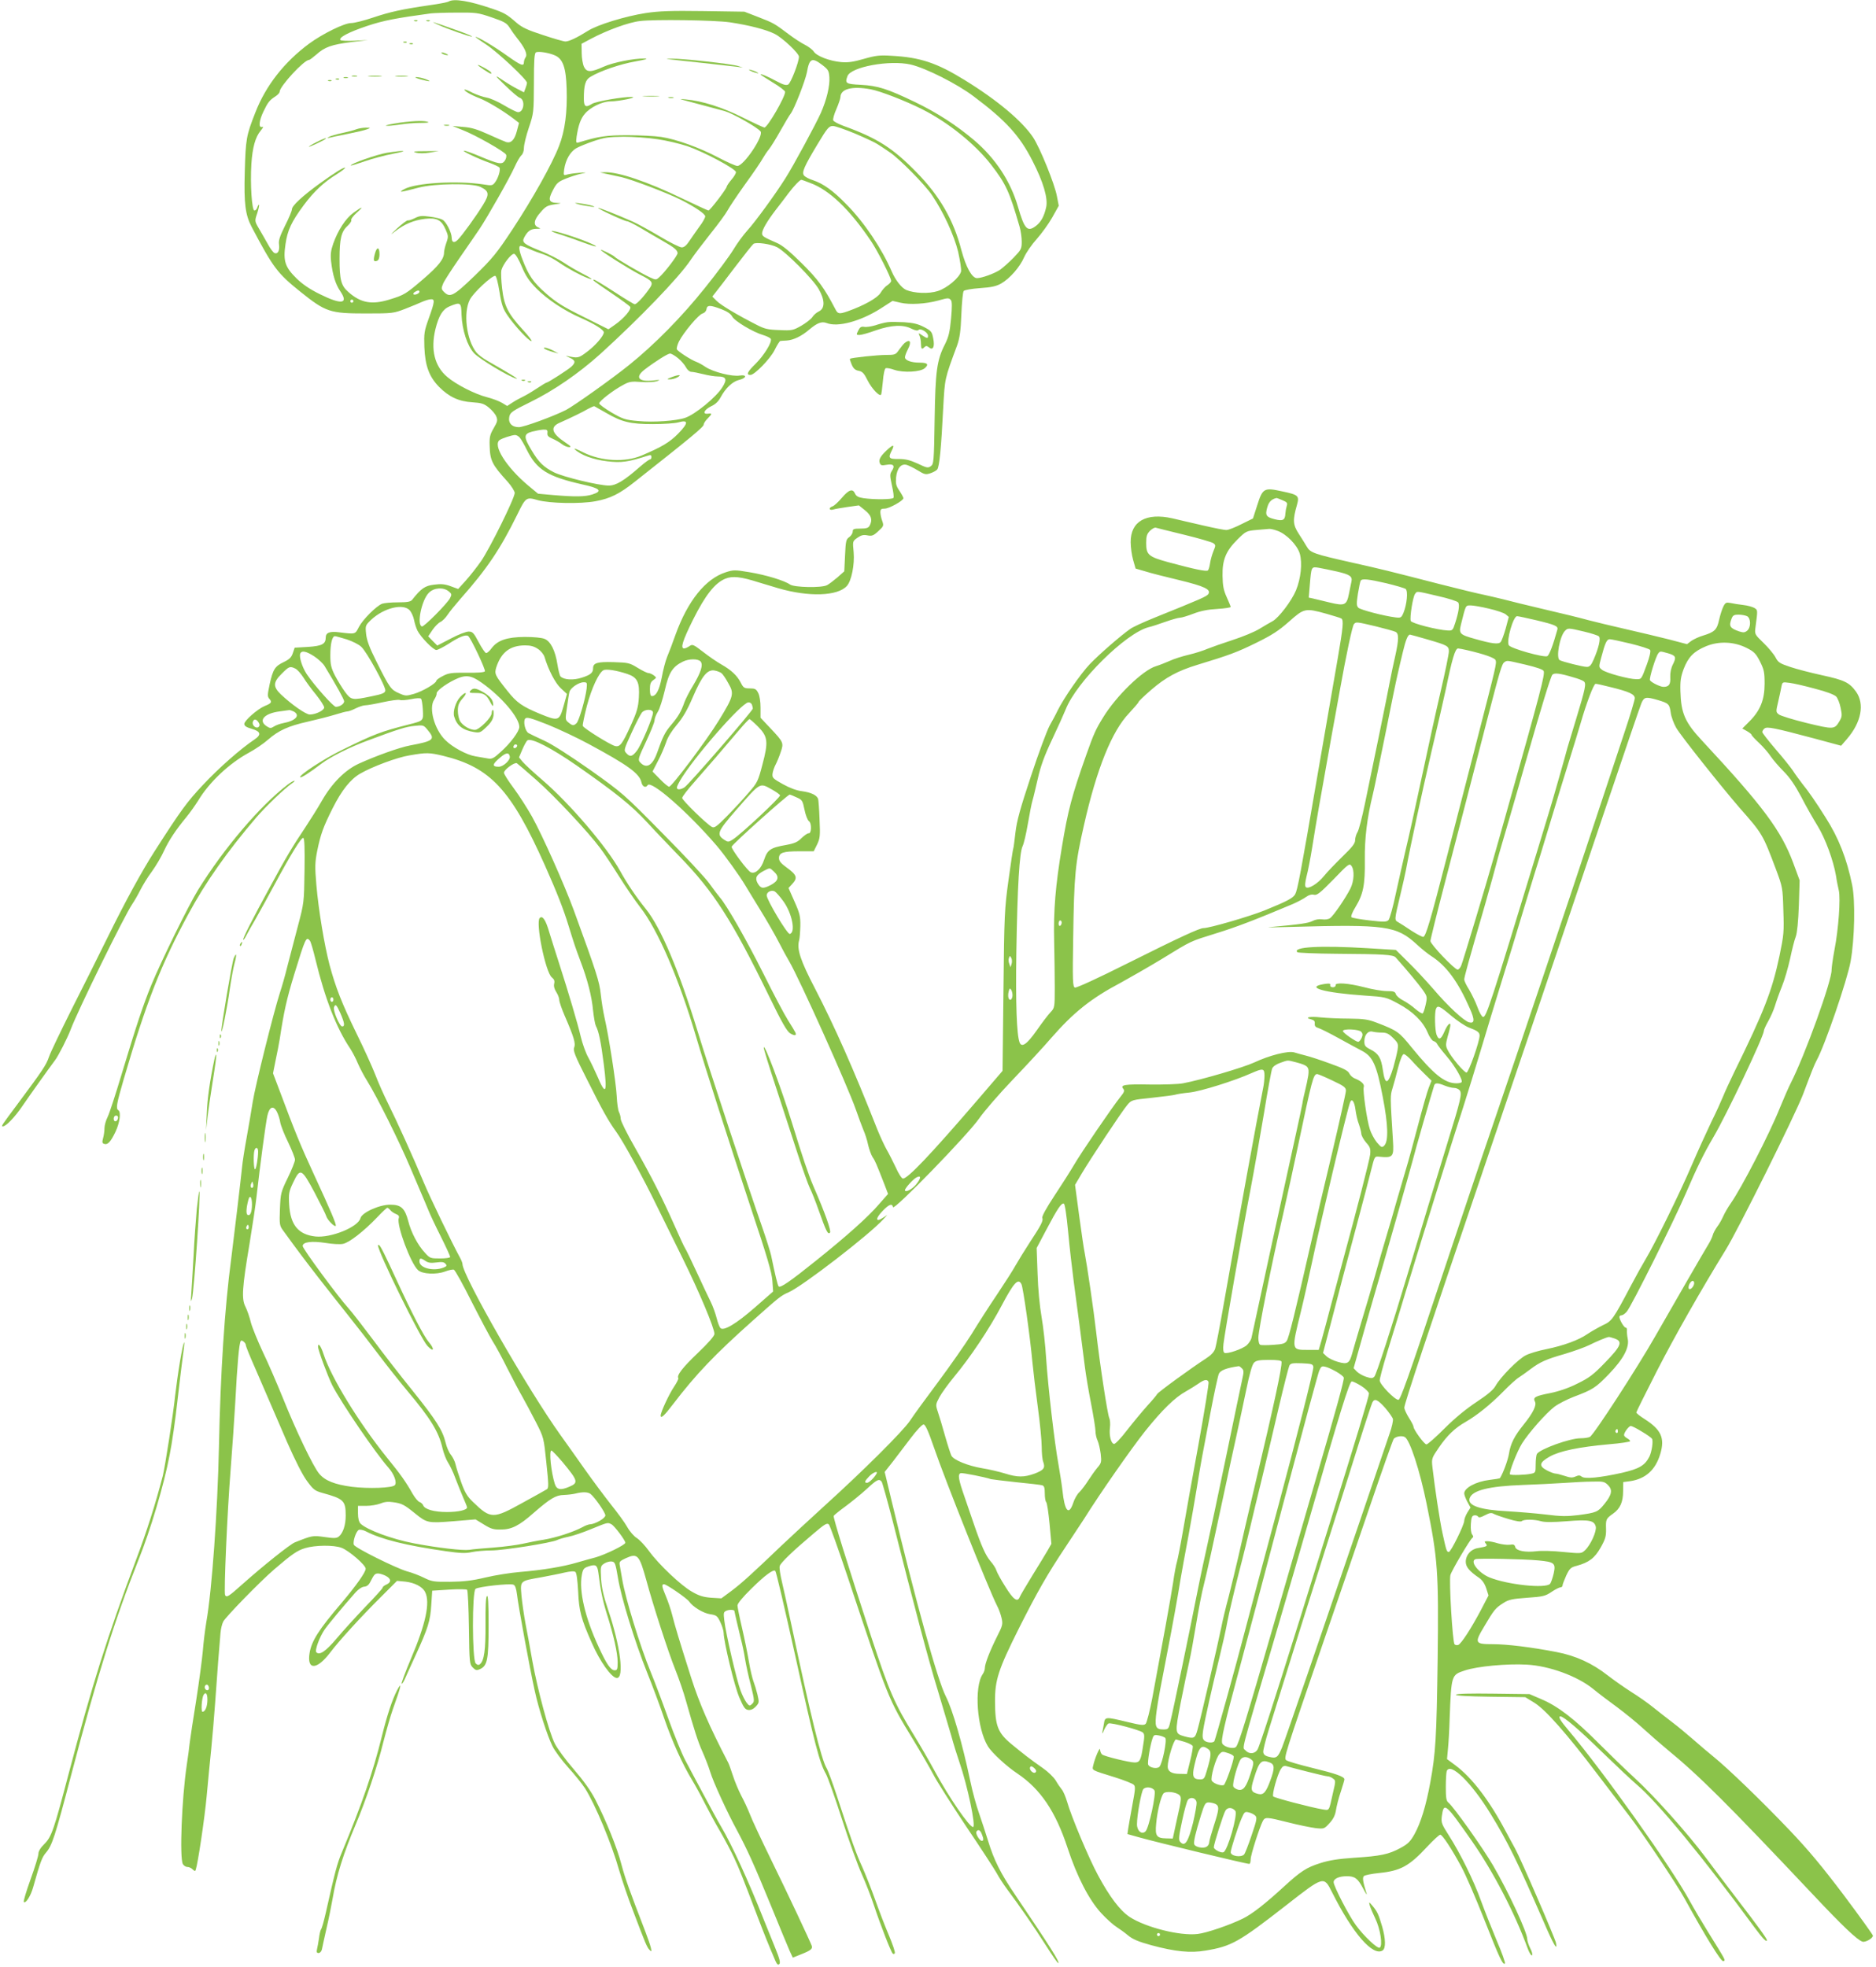 <?xml version="1.0" standalone="no"?>
<!DOCTYPE svg PUBLIC "-//W3C//DTD SVG 20010904//EN"
 "http://www.w3.org/TR/2001/REC-SVG-20010904/DTD/svg10.dtd">
<svg version="1.0" xmlns="http://www.w3.org/2000/svg"
 width="1221pt" height="1280pt" viewBox="0 0 1221 1280"
 preserveAspectRatio="xMidYMid meet">
<g transform="translate(0,1280) scale(0.1,-0.1)"
fill="#8bc34a" stroke="none">
<path d="M2920 12790 c-9 -5 -65 -16 -125 -24 -183 -27 -255 -43 -366 -80 -59
-20 -123 -36 -143 -36 -45 0 -185 -69 -274 -134 -162 -120 -282 -273 -350
-448 -59 -150 -63 -172 -69 -388 -6 -206 4 -279 45 -357 140 -265 167 -301
315 -420 167 -134 194 -143 427 -143 176 0 181 1 257 30 43 17 92 37 109 45
18 8 42 16 55 17 31 4 30 -12 -11 -126 -29 -81 -31 -96 -28 -185 5 -122 31
-193 96 -259 64 -65 129 -95 217 -100 59 -4 75 -9 106 -34 21 -17 43 -43 49
-58 10 -25 8 -34 -17 -77 -24 -41 -28 -58 -26 -113 2 -97 16 -124 116 -234 26
-29 47 -63 47 -74 0 -34 -163 -363 -219 -444 -28 -40 -73 -97 -100 -127 l-49
-54 -49 18 c-38 14 -63 16 -108 10 -59 -7 -84 -24 -143 -99 -10 -12 -31 -16
-92 -16 -43 0 -89 -4 -103 -9 -38 -15 -125 -102 -151 -151 -25 -49 -21 -48
-128 -35 -62 8 -88 -2 -88 -34 0 -42 -24 -55 -115 -61 l-87 -5 -12 -35 c-9
-27 -21 -40 -58 -58 -59 -28 -71 -47 -93 -145 -15 -72 -15 -80 -1 -96 18 -20
13 -28 -32 -46 -47 -20 -132 -95 -132 -116 0 -13 13 -22 48 -32 59 -17 65 -38
19 -69 -90 -60 -232 -185 -335 -295 -106 -113 -142 -162 -316 -433 -85 -133
-192 -329 -306 -561 -58 -118 -163 -328 -234 -468 -70 -140 -137 -279 -147
-308 -18 -54 -39 -85 -204 -307 -108 -145 -109 -146 -96 -146 20 0 77 59 126
131 47 69 172 244 213 299 22 28 82 147 102 200 45 121 347 736 400 815 15 22
39 64 54 94 15 30 48 84 75 120 26 36 62 97 79 135 33 70 74 132 147 221 23
28 56 75 75 105 71 119 202 242 329 311 41 22 97 60 125 85 70 61 132 89 261
118 61 14 139 34 175 45 36 11 72 21 80 21 9 0 33 9 55 20 22 11 50 20 62 20
13 0 64 9 114 20 50 11 100 18 110 15 11 -4 44 -1 75 5 31 7 60 8 64 3 5 -4
10 -37 12 -72 4 -73 5 -71 -92 -96 -181 -46 -224 -62 -435 -166 -115 -56 -282
-165 -271 -177 6 -6 59 28 138 88 61 46 185 108 302 151 203 76 247 89 303 95
58 6 60 6 86 -26 52 -62 41 -72 -113 -101 -70 -13 -223 -68 -335 -119 -89 -41
-174 -126 -240 -241 -26 -46 -74 -122 -105 -169 -85 -127 -128 -198 -232 -391
-115 -210 -181 -340 -175 -345 2 -2 10 8 18 24 7 15 34 63 60 107 25 44 81
145 124 225 107 199 176 311 189 307 8 -3 10 -68 8 -213 -3 -209 -3 -209 -44
-364 -22 -85 -53 -202 -68 -260 -14 -58 -36 -134 -48 -170 -42 -131 -161 -608
-177 -710 -9 -58 -27 -163 -40 -235 -13 -71 -27 -159 -30 -195 -8 -79 -50
-432 -70 -590 -43 -323 -70 -738 -80 -1225 -9 -421 -46 -939 -82 -1140 -8 -49
-19 -135 -23 -190 -5 -55 -24 -199 -43 -320 -20 -121 -38 -245 -42 -275 -3
-30 -12 -98 -20 -150 -32 -218 -47 -599 -25 -641 6 -10 19 -19 30 -19 10 0 26
-7 34 -16 13 -12 17 -13 20 -2 14 41 58 336 71 478 8 91 22 230 30 310 8 80
19 213 25 295 13 185 29 395 35 457 2 26 10 60 18 75 17 32 241 262 332 340
114 98 150 123 201 138 65 20 188 21 237 2 48 -18 157 -112 157 -136 0 -23
-61 -109 -158 -224 -147 -172 -194 -246 -207 -324 -19 -115 48 -112 136 5 56
74 198 230 329 360 l104 104 54 -5 c61 -7 112 -33 129 -68 34 -67 4 -208 -93
-435 -36 -86 -63 -158 -60 -161 3 -3 12 10 20 28 8 19 40 89 71 157 80 174 96
224 102 328 l6 92 109 7 c60 4 114 3 118 -1 5 -5 10 -116 12 -246 3 -230 4
-238 25 -260 19 -19 26 -20 48 -10 47 22 55 62 55 284 0 145 -3 199 -11 191
-7 -7 -10 -70 -9 -182 1 -170 -9 -239 -36 -261 -8 -8 -17 -6 -28 5 -23 23 -24
466 -1 485 17 14 223 37 247 27 11 -4 18 -24 23 -64 7 -66 85 -492 116 -629
25 -115 81 -290 115 -358 14 -29 59 -90 101 -137 42 -46 91 -107 110 -136 66
-103 175 -364 223 -535 18 -62 59 -183 92 -268 80 -211 89 -233 106 -250 13
-13 14 -11 8 15 -4 17 -20 64 -36 105 -108 280 -131 346 -155 435 -27 106 -99
285 -171 425 -29 56 -76 122 -139 195 -53 61 -109 137 -125 170 -38 77 -111
348 -145 535 -14 80 -34 190 -45 245 -10 55 -22 137 -26 182 -8 97 -11 94 127
118 52 10 121 23 153 31 40 9 63 10 71 4 8 -6 14 -55 18 -128 5 -124 20 -179
88 -332 54 -124 130 -230 164 -230 49 0 23 206 -56 441 -31 91 -43 146 -47
205 -4 79 -4 83 21 99 14 9 36 15 49 13 21 -3 24 -12 40 -106 20 -126 109
-415 190 -617 33 -82 83 -215 110 -295 52 -151 120 -302 183 -405 20 -33 57
-100 82 -150 25 -49 70 -133 101 -185 30 -52 71 -129 90 -170 34 -73 53 -121
153 -384 44 -115 67 -173 115 -285 11 -25 18 -31 26 -23 9 9 2 35 -26 104 -21
51 -55 136 -76 188 -99 250 -207 485 -275 600 -18 30 -70 125 -115 210 -46 85
-100 187 -120 225 -21 39 -70 159 -109 267 -39 109 -91 247 -116 307 -70 171
-164 477 -185 601 -6 36 -13 77 -16 92 -5 24 -1 29 40 48 76 34 87 21 133
-145 42 -156 142 -466 188 -580 24 -60 56 -153 70 -205 52 -184 78 -266 107
-330 16 -36 39 -94 50 -130 20 -67 112 -266 174 -380 65 -121 112 -224 219
-485 58 -143 115 -279 125 -302 l20 -43 52 21 c66 26 78 36 71 57 -12 32 -156
339 -268 567 -62 127 -123 257 -135 290 -13 33 -38 87 -56 120 -17 33 -42 92
-54 130 -13 39 -26 77 -31 85 -122 235 -187 384 -240 550 -81 255 -105 335
-124 410 -9 36 -28 91 -41 122 -27 64 -29 78 -12 78 16 0 148 -91 163 -112 24
-35 93 -77 137 -83 41 -6 47 -11 66 -51 12 -25 22 -57 22 -72 1 -58 70 -345
102 -419 28 -65 37 -78 58 -81 17 -2 34 6 49 22 22 24 23 27 11 78 -7 29 -19
68 -26 86 -7 18 -21 76 -30 130 -9 53 -29 152 -45 220 -16 68 -29 133 -29 144
0 13 34 54 89 108 90 89 145 129 157 117 6 -6 57 -225 131 -557 126 -574 157
-692 199 -765 12 -22 59 -154 104 -294 45 -139 103 -301 130 -360 26 -58 62
-151 80 -206 39 -118 108 -296 120 -308 4 -5 11 -4 14 2 4 5 -14 57 -38 115
-25 58 -65 163 -90 233 -25 70 -63 166 -84 213 -38 82 -69 168 -167 468 -26
79 -55 158 -65 175 -35 59 -104 342 -230 937 -23 107 -50 232 -61 277 -11 46
-18 91 -14 102 7 22 86 98 219 210 74 63 89 72 101 60 7 -8 62 -162 123 -344
267 -801 263 -790 425 -1056 53 -87 111 -188 131 -226 19 -38 114 -188 211
-334 98 -145 188 -284 202 -309 13 -25 43 -71 66 -102 87 -117 177 -247 252
-365 43 -68 80 -121 83 -119 9 9 -48 100 -281 445 -94 138 -138 226 -176 351
-16 52 -43 133 -59 180 -17 47 -43 141 -57 210 -52 246 -114 461 -159 550 -55
108 -193 607 -353 1273 l-45 188 53 67 c28 37 81 106 118 155 36 48 73 87 82
87 11 0 30 -40 67 -148 75 -219 358 -926 410 -1029 12 -22 26 -60 31 -84 9
-39 6 -49 -30 -120 -47 -94 -79 -177 -79 -204 0 -11 -6 -29 -14 -40 -57 -83
-38 -353 34 -470 26 -42 121 -130 192 -177 150 -101 248 -246 326 -483 62
-189 140 -339 219 -425 35 -38 81 -79 101 -91 20 -13 54 -37 75 -55 29 -24 66
-40 150 -63 156 -42 255 -52 353 -35 170 28 217 55 524 294 247 193 246 193
300 85 134 -267 266 -419 329 -378 21 14 20 74 -3 155 -23 78 -31 97 -62 134
-25 29 -25 29 -19 4 4 -14 20 -52 36 -85 33 -68 50 -177 29 -190 -14 -9 -103
75 -155 146 -44 59 -145 254 -145 280 0 23 35 39 86 39 52 0 71 -14 105 -78
16 -31 27 -48 24 -37 -24 78 -29 105 -18 116 6 6 51 15 100 20 138 14 194 44
311 170 41 44 79 79 86 79 14 0 75 -93 138 -210 26 -47 92 -200 148 -341 100
-254 122 -300 135 -287 4 3 -20 71 -54 150 -33 79 -79 195 -102 258 -48 134
-136 311 -209 425 -47 74 -51 83 -46 125 13 95 23 86 195 -160 139 -199 281
-471 365 -703 10 -26 22 -45 27 -42 5 4 0 24 -11 45 -11 22 -20 49 -20 61 0
44 -121 305 -223 480 -68 116 -254 378 -290 408 -14 11 -17 32 -17 101 0 49 3
95 6 104 23 60 160 -73 286 -279 112 -183 171 -303 340 -690 70 -163 96 -207
85 -149 -6 31 -231 552 -266 614 -11 19 -36 67 -57 105 -109 207 -223 356
-332 437 l-54 40 6 66 c4 37 9 126 11 197 11 286 11 285 99 314 80 27 275 45
402 38 148 -8 331 -75 434 -159 30 -25 100 -78 155 -118 55 -41 132 -104 171
-140 39 -36 106 -94 149 -130 218 -179 390 -351 960 -955 188 -200 283 -290
317 -301 19 -6 68 22 68 39 0 6 -85 124 -189 263 -142 188 -231 295 -355 425
-179 188 -402 403 -494 477 -31 25 -91 76 -132 112 -41 36 -104 88 -140 115
-36 27 -91 71 -124 97 -32 26 -95 70 -140 98 -44 28 -112 76 -151 106 -102 80
-209 129 -335 153 -165 32 -323 51 -414 51 -118 0 -121 7 -55 117 63 107 73
119 124 151 34 22 57 27 154 34 103 7 119 11 159 38 25 17 51 30 59 30 7 0 13
6 13 13 0 6 11 35 24 64 22 46 29 53 68 63 80 22 117 50 156 119 31 55 36 74
35 121 -2 63 0 67 45 99 46 32 66 75 66 146 l1 60 46 6 c99 15 164 73 195 177
31 103 6 158 -102 227 -30 19 -54 38 -54 43 0 4 60 125 133 268 116 227 291
534 448 789 80 128 456 886 504 1013 58 154 73 192 89 222 53 96 200 524 221
645 26 145 31 393 10 495 -35 172 -88 307 -173 440 -60 96 -114 174 -152 220
-19 25 -47 63 -61 85 -15 22 -65 85 -113 140 -47 55 -86 105 -86 111 0 6 6 17
14 23 17 14 62 5 325 -65 l174 -47 38 44 c94 109 116 228 59 308 -44 60 -75
75 -222 107 -73 16 -166 40 -207 54 -66 22 -78 29 -95 62 -11 21 -46 63 -78
94 -56 54 -58 57 -53 97 16 121 16 116 -7 131 -13 7 -45 16 -73 19 -27 3 -64
9 -82 13 -28 5 -33 3 -46 -22 -8 -16 -21 -55 -28 -87 -14 -65 -29 -80 -104
-103 -25 -7 -59 -23 -76 -34 l-29 -22 -118 31 c-64 16 -189 46 -277 66 -88 20
-200 47 -250 60 -49 14 -178 45 -285 70 -107 25 -229 55 -270 66 -41 10 -97
23 -125 29 -27 5 -156 36 -285 69 -334 86 -374 96 -575 141 -244 55 -267 63
-290 103 -10 17 -34 56 -53 85 -37 57 -39 88 -11 185 17 61 11 67 -99 90 -114
25 -124 20 -159 -90 l-28 -87 -75 -37 c-41 -21 -85 -38 -97 -38 -12 -1 -82 13
-155 30 -73 17 -162 37 -198 46 -171 38 -272 -20 -271 -155 0 -33 7 -85 16
-116 l16 -56 62 -18 c34 -11 133 -36 221 -57 165 -40 209 -61 191 -90 -9 -16
-49 -33 -354 -156 -69 -28 -139 -60 -155 -72 -59 -41 -202 -165 -263 -229 -60
-63 -170 -222 -210 -303 -10 -22 -34 -66 -52 -98 -17 -32 -72 -179 -121 -328
-71 -214 -92 -290 -101 -367 -6 -53 -12 -99 -14 -103 -2 -3 -16 -95 -31 -205
-26 -189 -28 -225 -33 -721 l-6 -522 -170 -198 c-301 -350 -447 -503 -478
-503 -8 0 -29 32 -47 73 -19 39 -45 92 -60 117 -14 25 -41 83 -60 130 -156
396 -276 666 -405 916 -96 184 -120 258 -104 314 4 14 7 57 8 95 1 61 -4 82
-38 158 l-39 88 24 26 c37 40 31 59 -37 108 -36 26 -49 42 -49 60 0 36 27 45
132 45 l94 0 22 44 c19 40 21 56 16 163 -2 65 -7 125 -9 133 -8 25 -46 43
-105 51 -35 4 -80 21 -125 46 -64 36 -70 41 -67 68 2 16 11 42 20 59 9 17 24
53 33 81 21 60 19 65 -67 156 l-64 68 0 66 c0 40 -6 78 -15 95 -13 26 -21 30
-55 30 -36 0 -42 4 -59 38 -24 46 -61 81 -126 118 -27 15 -81 52 -118 81 -65
50 -70 52 -90 38 -12 -8 -27 -15 -34 -15 -26 0 -11 49 58 188 80 160 143 239
210 266 46 19 101 13 214 -23 33 -10 92 -28 130 -39 199 -58 387 -52 447 15
30 33 51 139 44 219 -7 72 -7 72 24 94 24 17 39 21 65 16 30 -6 40 -2 71 27
35 32 37 35 26 67 -7 18 -12 44 -12 56 0 20 5 24 28 24 29 0 122 52 122 68 0
5 -12 27 -26 48 -22 32 -25 46 -22 86 6 60 32 92 68 83 14 -4 47 -20 73 -36
44 -27 52 -29 82 -19 18 6 39 17 45 25 14 17 26 140 39 402 11 194 8 183 91
407 16 46 23 91 27 200 3 78 10 146 15 152 4 7 52 15 106 19 75 5 106 12 138
30 57 33 122 107 150 172 14 31 51 84 82 118 31 35 76 97 100 139 l43 77 -12
62 c-14 78 -110 315 -155 383 -71 106 -232 242 -447 374 -180 111 -288 147
-473 157 -78 5 -104 2 -181 -20 -69 -20 -104 -25 -149 -21 -75 7 -159 39 -178
69 -8 12 -34 32 -58 44 -24 12 -70 42 -103 67 -97 73 -100 74 -197 112 l-93
36 -268 4 c-212 3 -289 0 -375 -13 -130 -20 -314 -76 -376 -116 -70 -44 -123
-69 -146 -69 -11 0 -77 19 -146 42 -99 32 -136 49 -172 80 -64 56 -80 65 -163
93 -144 49 -245 66 -279 45z m280 -103 c82 -28 98 -37 117 -67 12 -19 33 -49
46 -65 51 -63 71 -106 59 -126 -7 -10 -12 -25 -12 -33 0 -30 -18 -23 -106 39
-83 60 -192 125 -209 125 -4 0 28 -23 71 -51 74 -49 264 -227 264 -248 0 -5
-4 -21 -10 -36 l-10 -26 -42 22 c-24 12 -61 34 -83 49 -72 48 -71 45 5 -28 41
-40 82 -75 92 -78 38 -12 29 -94 -10 -94 -9 0 -50 20 -90 44 -41 25 -92 47
-115 51 -23 4 -64 18 -91 31 -26 14 -50 23 -52 21 -7 -7 41 -35 96 -56 52 -20
153 -81 222 -133 l36 -28 -14 -53 c-15 -57 -37 -80 -68 -72 -12 4 -64 26 -116
50 -73 33 -111 45 -165 49 l-70 6 65 -26 c85 -33 277 -142 284 -161 4 -9 0
-26 -8 -38 -18 -28 -40 -24 -166 29 -47 20 -92 36 -100 35 -18 0 95 -54 170
-80 29 -11 57 -24 61 -30 8 -14 -8 -69 -30 -97 -15 -20 -21 -21 -76 -12 -172
26 -440 10 -514 -31 -43 -24 -28 -22 94 10 105 27 347 30 401 5 58 -28 61 -47
18 -117 -44 -72 -135 -198 -165 -228 -23 -23 -39 -17 -39 14 -1 35 -36 104
-60 117 -12 7 -49 16 -83 20 -50 7 -66 6 -96 -9 -20 -10 -40 -17 -46 -15 -5 2
-37 -22 -70 -52 -46 -43 -50 -48 -14 -20 62 48 122 73 196 82 77 8 106 -7 134
-71 17 -39 18 -46 4 -85 -8 -23 -15 -52 -15 -64 0 -41 -35 -86 -135 -172 -113
-97 -124 -104 -219 -133 -116 -36 -188 -23 -269 49 -47 41 -57 79 -57 215 0
131 11 178 52 215 17 16 28 33 24 38 -3 5 12 26 34 46 50 45 42 46 -19 2 -52
-38 -101 -114 -132 -201 -16 -46 -19 -71 -14 -117 10 -88 29 -148 59 -192 57
-84 10 -91 -133 -20 -65 32 -112 64 -152 103 -74 73 -87 113 -71 221 13 92 39
147 119 255 67 90 131 150 216 202 31 20 55 38 53 41 -7 6 -65 -30 -165 -102
-113 -82 -181 -145 -181 -168 0 -10 -20 -58 -45 -107 -34 -69 -43 -96 -39
-122 5 -39 -7 -64 -29 -56 -8 3 -28 29 -44 59 -17 29 -42 75 -58 101 -28 48
-28 49 -11 99 9 28 14 53 12 55 -2 3 -7 -5 -11 -16 -3 -12 -12 -21 -19 -21
-17 0 -28 173 -20 302 7 108 26 177 61 218 16 20 19 28 9 24 -25 -9 -20 42 9
101 28 59 40 74 78 98 15 10 27 23 27 30 0 35 159 207 191 207 5 0 26 16 48
35 54 49 100 65 226 81 l110 13 -87 -4 c-48 -2 -90 0 -93 5 -10 17 55 51 174
91 108 36 188 51 416 82 17 2 91 5 165 5 127 1 140 0 230 -31z m1549 -32 c126
-19 237 -47 294 -76 51 -26 157 -126 157 -148 0 -35 -53 -172 -70 -181 -13 -7
-32 -2 -75 21 -61 33 -105 51 -105 44 0 -2 36 -25 80 -52 44 -26 80 -54 80
-61 0 -34 -115 -232 -135 -232 -5 0 -68 29 -140 65 -131 66 -266 109 -372 118
-27 3 -40 2 -30 0 35 -9 232 -62 284 -76 52 -15 210 -104 233 -132 23 -28
-109 -225 -151 -225 -10 0 -65 24 -122 54 -123 65 -275 120 -374 135 -40 6
-137 11 -218 11 -139 0 -188 -7 -319 -47 -17 -5 -18 -1 -13 38 11 73 26 117
54 149 35 42 113 80 165 80 58 1 186 27 139 29 -54 2 -234 -29 -258 -45 -41
-26 -53 -19 -53 34 0 89 10 123 43 142 62 38 194 83 291 100 71 13 89 18 60
19 -66 2 -206 -26 -265 -53 -82 -37 -110 -38 -128 -1 -8 17 -15 57 -15 90 l-1
60 60 32 c105 56 247 108 320 116 94 12 486 6 584 -8z m-1136 -216 c51 -23 71
-80 75 -216 5 -153 -11 -275 -49 -372 -44 -116 -174 -347 -303 -543 -103 -156
-130 -189 -246 -302 -139 -134 -161 -145 -200 -106 -18 18 -19 23 -6 54 7 18
56 93 107 167 51 74 110 159 130 189 52 78 197 333 229 405 15 33 34 66 43 74
10 8 17 28 17 49 0 19 14 78 32 131 32 95 32 99 33 289 0 149 3 195 13 201 15
9 85 -2 125 -20z m1739 -62 c39 -30 43 -38 46 -80 4 -56 -18 -147 -55 -231
-32 -72 -181 -348 -231 -426 -66 -105 -196 -283 -247 -339 -28 -31 -69 -87
-92 -126 -23 -38 -106 -151 -186 -250 -150 -188 -329 -369 -492 -500 -114 -92
-361 -267 -411 -293 -83 -42 -275 -112 -307 -112 -46 0 -71 28 -62 69 6 27 20
37 138 95 151 74 314 186 455 313 253 230 509 495 585 608 22 33 82 112 132
175 51 63 100 131 110 150 10 19 61 96 114 170 54 74 106 151 116 170 11 19
29 46 41 60 11 14 45 68 74 120 29 52 59 102 66 110 22 27 95 213 106 270 16
91 33 98 100 47z m575 3 c99 -23 303 -126 410 -207 211 -158 300 -257 383
-420 71 -138 102 -245 89 -302 -13 -58 -33 -95 -65 -120 -57 -44 -76 -24 -119
125 -48 164 -145 312 -283 430 -117 99 -242 180 -385 249 -183 88 -244 107
-354 113 -98 5 -105 9 -87 57 23 60 275 106 411 75z m-261 -161 c62 -11 229
-76 336 -130 169 -85 345 -227 448 -360 98 -127 120 -176 186 -404 8 -27 14
-71 14 -98 0 -46 -4 -53 -52 -103 -29 -30 -69 -65 -88 -79 -35 -24 -119 -55
-151 -55 -33 0 -72 71 -102 183 -50 194 -141 352 -291 505 -154 158 -256 223
-474 302 -35 13 -66 29 -69 37 -3 7 6 41 21 74 14 33 26 68 26 77 1 54 76 73
196 51z m-99 -289 c65 -28 130 -58 144 -68 15 -9 51 -33 80 -53 62 -41 230
-212 275 -279 75 -111 144 -262 170 -368 13 -59 22 -117 19 -129 -10 -40 -91
-108 -151 -127 -59 -19 -153 -15 -206 7 -31 14 -70 64 -95 122 -63 146 -178
318 -293 434 -87 90 -152 136 -218 158 -26 8 -52 22 -59 31 -16 20 0 57 89
205 63 105 74 117 99 117 15 0 81 -23 146 -50z m-1288 -36 c58 -8 145 -29 194
-45 108 -37 316 -148 317 -169 0 -9 -13 -31 -30 -50 -16 -19 -29 -39 -30 -44
0 -14 -109 -156 -119 -156 -4 0 -82 36 -172 79 -225 109 -416 173 -502 170
l-32 -1 35 -8 c19 -4 67 -15 106 -23 68 -16 295 -102 385 -147 93 -47 159 -92
159 -108 0 -9 -17 -40 -38 -67 -20 -28 -49 -69 -65 -93 -19 -29 -34 -42 -50
-42 -13 0 -77 32 -142 71 -66 39 -144 82 -175 96 -97 43 -223 93 -227 90 -5
-5 172 -87 189 -87 7 0 47 -20 88 -44 41 -25 104 -61 140 -82 78 -44 100 -62
100 -82 0 -15 -82 -123 -119 -156 -21 -19 -22 -19 -63 0 -49 22 -220 122 -228
133 -6 9 -90 50 -90 45 0 -9 188 -127 251 -159 91 -46 95 -53 60 -101 -38 -53
-78 -94 -90 -94 -5 0 -65 36 -132 80 -68 44 -127 80 -133 80 -14 0 -4 -8 117
-90 59 -40 112 -79 118 -86 12 -15 -39 -76 -101 -119 l-40 -28 -162 81 c-132
65 -178 94 -244 152 -83 72 -114 118 -153 220 -23 59 -27 90 -12 90 5 0 31 -9
58 -21 26 -12 67 -27 90 -34 23 -7 69 -31 101 -53 58 -40 140 -84 188 -102 45
-17 24 0 -38 31 -35 18 -88 49 -119 70 -31 21 -98 55 -148 75 -110 44 -126 56
-110 87 22 42 42 57 78 58 32 0 33 1 14 9 -34 14 -29 49 15 98 32 38 44 45 92
52 45 6 48 8 19 9 -57 2 -64 19 -31 82 25 48 34 56 86 77 32 13 77 27 100 32
39 9 39 9 -14 5 -30 -2 -66 -7 -79 -11 -23 -7 -24 -6 -19 34 9 61 39 114 78
137 19 11 71 32 115 47 68 23 97 27 194 28 62 0 161 -7 220 -16z m995 -285
c125 -46 257 -173 395 -378 43 -63 131 -238 131 -259 0 -7 -11 -19 -24 -28
-14 -8 -34 -31 -45 -50 -20 -33 -107 -82 -214 -120 -55 -19 -64 -18 -80 14
-73 140 -113 194 -220 300 -80 79 -128 118 -163 132 -83 36 -94 43 -94 61 0
23 33 80 89 153 26 33 63 82 84 110 35 46 73 86 83 86 2 0 28 -9 58 -21z
m-216 -418 c57 -30 234 -208 271 -273 41 -72 41 -126 0 -145 -15 -7 -34 -24
-42 -37 -9 -13 -41 -38 -72 -56 -53 -30 -60 -32 -143 -28 -74 2 -97 8 -147 34
-128 65 -231 127 -260 155 l-29 29 19 24 c11 13 69 89 129 168 60 79 114 147
120 151 17 13 114 -1 154 -22z m-1662 -126 c26 -62 48 -94 96 -143 71 -71 179
-143 286 -190 91 -40 152 -78 152 -95 -1 -24 -56 -87 -110 -127 -56 -42 -57
-42 -133 -26 -7 1 3 -4 21 -12 38 -17 40 -31 10 -59 -24 -21 -151 -103 -161
-103 -3 0 -33 -18 -66 -40 -33 -22 -73 -45 -88 -52 -15 -7 -45 -23 -65 -36
l-37 -24 -33 20 c-18 11 -62 28 -98 37 -79 20 -202 83 -259 132 -83 70 -109
178 -77 311 22 88 47 129 91 148 73 30 77 28 79 -56 4 -97 37 -200 81 -248 32
-36 224 -152 275 -166 22 -7 -32 27 -188 116 -28 16 -61 41 -72 55 -64 82 -86
257 -42 343 22 44 141 155 165 155 7 0 18 -43 28 -104 14 -87 23 -111 53 -155
47 -68 138 -166 155 -166 7 0 -19 34 -57 75 -96 105 -121 154 -134 268 -6 51
-8 104 -5 118 10 39 66 111 84 107 9 -2 30 -37 49 -83z m-666 -164 c0 -11 -31
-24 -39 -16 -3 3 1 10 9 15 19 12 30 12 30 1z m3459 -54 c8 -10 8 -44 1 -121
-8 -86 -16 -119 -39 -165 -54 -105 -63 -177 -68 -493 -4 -274 -6 -289 -25
-302 -18 -13 -27 -11 -85 17 -51 23 -79 30 -124 30 -65 -1 -70 6 -44 57 17 34
10 38 -20 12 -50 -44 -67 -70 -60 -92 6 -19 12 -21 45 -15 45 8 57 -5 35 -39
-14 -22 -14 -30 0 -95 9 -39 14 -75 10 -81 -7 -11 -125 -12 -195 -2 -33 5 -48
13 -55 30 -15 34 -40 26 -86 -28 -23 -27 -50 -52 -60 -55 -28 -9 -24 -29 4
-21 12 4 55 11 95 17 l72 10 40 -32 c42 -34 50 -62 30 -100 -8 -15 -22 -19
-60 -19 -43 0 -50 -3 -50 -19 0 -11 -10 -27 -22 -36 -21 -14 -24 -26 -28 -119
l-5 -104 -45 -40 c-25 -21 -55 -44 -67 -50 -34 -19 -214 -15 -241 4 -37 26
-156 62 -263 80 -96 16 -105 16 -155 0 -132 -42 -248 -186 -328 -408 -18 -51
-42 -115 -54 -143 -11 -27 -27 -88 -35 -134 -16 -81 -36 -121 -64 -121 -9 0
-13 14 -13 44 0 35 5 48 22 60 22 16 22 16 3 31 -11 8 -27 15 -35 15 -8 0 -39
15 -70 34 -52 32 -61 34 -157 37 -105 3 -133 -5 -133 -40 0 -29 -16 -43 -73
-61 -55 -18 -116 -15 -139 8 -5 5 -14 40 -20 78 -14 90 -44 150 -83 166 -18 8
-71 13 -130 13 -116 -1 -177 -22 -216 -74 -12 -17 -28 -31 -35 -31 -6 0 -28
32 -48 70 -33 62 -40 70 -66 70 -16 0 -69 -20 -117 -46 l-87 -45 -30 30 -29
30 28 42 c16 23 39 46 52 52 12 5 33 26 46 46 13 20 51 66 83 103 174 196 260
325 370 548 56 115 59 117 135 95 77 -21 276 -25 374 -7 97 18 156 47 258 128
370 292 447 356 447 371 0 8 11 25 25 39 31 31 31 36 3 32 -39 -5 -26 25 20
48 29 13 49 33 63 60 31 58 77 101 117 111 52 12 56 37 6 29 -49 -8 -172 23
-222 56 -20 14 -46 28 -57 32 -37 13 -124 70 -130 83 -2 8 4 31 14 51 31 60
129 177 154 182 13 4 23 15 25 28 4 28 24 28 97 0 37 -14 61 -30 70 -47 15
-30 137 -103 204 -122 23 -7 45 -18 48 -25 8 -22 -45 -108 -101 -163 -52 -51
-61 -71 -32 -71 27 0 128 104 157 161 16 33 33 59 37 60 4 1 23 2 42 3 45 3
98 29 148 72 51 43 80 54 112 42 72 -29 219 11 348 92 l81 52 52 -12 c58 -14
164 -8 244 14 65 18 70 19 84 3z m-3889 -7 c0 -5 -4 -10 -10 -10 -5 0 -10 5
-10 10 0 6 5 10 10 10 6 0 10 -4 10 -10z m2113 -371 c21 -17 44 -44 52 -60 9
-17 24 -29 35 -29 10 0 45 -7 77 -15 31 -8 74 -15 94 -15 56 0 64 -18 30 -71
-40 -64 -175 -175 -241 -198 -57 -20 -208 -31 -306 -21 -83 7 -99 12 -173 55
-44 26 -81 53 -81 60 0 15 92 86 156 120 40 22 55 24 118 19 39 -3 85 0 101 5
26 9 22 10 -22 5 -98 -11 -123 21 -56 72 68 52 148 102 163 103 9 1 32 -13 53
-30z m-468 -356 c103 -60 158 -73 304 -73 69 0 143 5 165 11 68 19 68 -3 1
-72 -57 -58 -106 -87 -240 -144 -108 -45 -261 -37 -377 20 -40 21 -66 30 -58
22 38 -38 120 -68 212 -79 93 -11 135 -5 266 37 17 6 22 3 22 -9 0 -9 -4 -16
-10 -16 -5 0 -34 -21 -64 -47 -106 -93 -157 -123 -204 -123 -64 0 -296 56
-356 86 -67 34 -100 65 -147 145 -52 86 -51 105 4 120 23 6 56 12 72 13 25 1
30 -2 28 -21 -2 -18 5 -26 33 -38 19 -8 47 -24 61 -35 14 -11 35 -20 47 -20
16 0 11 7 -24 30 -90 60 -102 101 -37 129 72 32 151 70 186 91 19 10 37 18 40
16 3 -2 38 -21 76 -43z m-563 -160 c9 -10 30 -46 47 -81 65 -130 137 -174 363
-225 115 -25 132 -43 63 -65 -47 -15 -110 -16 -252 -4 l-101 9 -64 53 c-144
121 -234 265 -185 297 16 11 78 31 98 32 9 1 23 -7 31 -16z m4964 -408 c31
-13 35 -18 29 -37 -4 -13 -8 -35 -9 -50 -2 -43 -16 -51 -70 -37 -56 14 -63 26
-47 80 10 34 28 51 59 58 1 1 19 -6 38 -14z m-639 -225 c95 -23 180 -48 190
-55 16 -12 16 -15 1 -51 -9 -22 -19 -57 -22 -78 -3 -22 -9 -43 -14 -48 -9 -9
-83 6 -257 53 -131 36 -145 48 -145 126 0 44 5 58 24 78 14 14 31 23 38 21 7
-2 90 -23 185 -46z m606 26 c59 -20 131 -94 147 -150 17 -61 7 -160 -25 -238
-28 -68 -113 -180 -153 -201 -15 -8 -53 -30 -84 -49 -32 -20 -110 -52 -175
-73 -65 -21 -138 -47 -163 -57 -25 -11 -80 -29 -123 -39 -43 -10 -99 -28 -124
-40 -25 -11 -65 -27 -88 -34 -86 -25 -260 -194 -346 -335 -47 -76 -61 -107
-108 -240 -95 -268 -120 -363 -160 -605 -41 -247 -55 -410 -50 -610 2 -93 4
-229 4 -302 0 -129 -1 -132 -27 -160 -15 -15 -55 -68 -90 -118 -64 -91 -98
-115 -112 -79 -19 51 -26 249 -21 589 7 427 20 647 41 689 8 16 23 81 34 145
11 64 24 132 30 151 6 19 21 84 35 144 18 80 42 146 91 250 37 78 77 167 90
199 70 179 390 496 539 535 22 5 73 22 112 36 40 14 82 26 93 26 11 0 50 12
87 26 46 18 96 28 156 31 48 3 87 9 87 13 0 4 -12 33 -26 64 -20 44 -26 73
-27 139 -2 104 22 162 99 238 53 52 57 54 122 60 37 3 74 6 82 7 8 1 32 -4 53
-12z m391 -266 c82 -19 99 -31 92 -65 -2 -11 -10 -46 -16 -78 -15 -76 -27 -82
-126 -58 -44 11 -92 22 -108 26 l-28 6 7 82 c10 120 9 120 58 112 23 -4 77
-15 121 -25z m320 -76 c61 -15 117 -31 125 -37 16 -14 8 -100 -14 -154 -14
-33 -17 -35 -52 -31 -74 9 -228 49 -242 63 -12 12 -13 26 -3 91 7 42 15 80 18
85 9 15 52 10 168 -17z m-6104 -52 c21 -17 21 -21 9 -45 -20 -37 -170 -188
-183 -184 -35 11 -2 172 45 219 33 34 94 38 129 10z m6439 -31 c67 -15 127
-34 132 -42 10 -16 3 -63 -20 -134 -15 -47 -18 -50 -49 -48 -65 3 -234 46
-240 62 -8 21 14 159 28 176 15 19 3 20 149 -14z m332 -82 c49 -11 98 -28 109
-37 l20 -17 -20 -75 c-12 -41 -26 -81 -33 -88 -13 -17 -58 -11 -167 20 -100
28 -106 34 -91 95 32 128 29 123 63 123 17 0 70 -9 119 -21z m-7024 -11 c11
-13 24 -41 28 -63 4 -21 14 -53 22 -69 22 -43 103 -126 123 -126 9 0 46 19 81
41 67 44 110 61 126 50 17 -12 115 -219 109 -230 -5 -7 -48 -10 -119 -9 -97 1
-118 -2 -154 -21 -24 -12 -43 -26 -43 -31 0 -17 -91 -70 -147 -86 -49 -14 -55
-14 -97 5 -51 22 -60 34 -146 206 -45 90 -62 135 -67 178 -6 56 -5 57 33 94
83 77 208 108 251 61z m5965 -22 c48 -14 92 -27 98 -31 16 -10 12 -56 -24
-264 -19 -108 -78 -448 -131 -756 -111 -648 -130 -746 -145 -774 -13 -25 -52
-46 -200 -106 -100 -40 -358 -115 -397 -115 -26 0 -154 -59 -490 -227 -201
-101 -337 -163 -347 -160 -14 6 -16 40 -11 329 6 408 13 477 70 728 83 367
182 613 294 729 33 36 61 68 61 72 0 5 37 40 83 80 94 81 173 124 302 163 204
62 256 81 380 142 104 51 147 79 215 139 98 87 105 89 242 51z m2739 -16 c25
-14 26 -71 1 -94 -16 -13 -24 -14 -53 -5 -60 21 -68 34 -49 83 8 21 16 26 45
26 20 0 45 -5 56 -10z m-1374 -26 c126 -30 146 -39 139 -62 -28 -101 -52 -164
-65 -172 -22 -11 -239 50 -251 71 -17 29 29 189 54 189 8 0 63 -12 123 -26z
m-1043 -40 c61 -15 119 -31 129 -36 22 -11 22 -48 -2 -157 -11 -47 -27 -124
-36 -171 -17 -90 -101 -503 -160 -784 -19 -93 -41 -179 -50 -192 -8 -13 -15
-36 -15 -51 0 -22 -18 -45 -83 -108 -45 -44 -99 -100 -119 -125 -41 -51 -103
-89 -119 -73 -7 7 -5 29 5 71 9 33 25 116 36 184 32 199 41 250 130 748 12 63
34 187 50 275 42 234 81 418 92 433 14 16 15 16 142 -14z m1355 -34 c47 -11
90 -25 97 -31 14 -12 0 -74 -34 -152 -16 -37 -26 -47 -44 -47 -26 0 -160 34
-177 44 -25 16 1 157 35 191 19 19 22 19 123 -5z m-1020 -51 c134 -39 141 -43
141 -79 0 -16 -24 -134 -54 -262 -30 -128 -86 -384 -125 -568 -39 -184 -85
-391 -102 -460 -16 -69 -45 -197 -64 -284 -18 -87 -40 -165 -48 -174 -13 -12
-30 -13 -123 -2 -60 7 -113 16 -118 21 -5 5 5 32 26 66 51 84 63 144 61 308
-2 138 15 275 52 425 8 30 43 204 80 385 36 182 72 357 80 390 7 33 23 100 35
150 19 80 33 115 47 115 3 0 53 -14 112 -31z m-7032 0 c36 -12 79 -33 94 -48
36 -32 160 -259 157 -285 -2 -16 -19 -23 -88 -37 -129 -27 -134 -26 -175 29
-19 26 -48 74 -65 106 -25 50 -30 71 -30 132 0 75 12 124 30 124 6 0 40 -10
77 -21z m8357 -28 c65 -16 122 -34 126 -41 5 -8 -4 -47 -21 -93 -37 -101 -35
-97 -70 -97 -47 0 -198 41 -222 61 -22 17 -22 18 -5 81 25 95 36 118 55 118
10 0 71 -13 137 -29z m755 -28 c48 -24 60 -37 86 -88 26 -52 30 -69 30 -144 0
-105 -28 -175 -99 -246 l-46 -46 30 -17 c16 -9 30 -20 30 -24 0 -4 22 -28 49
-53 28 -26 62 -66 77 -89 15 -22 53 -66 83 -96 39 -39 73 -88 114 -165 31 -61
80 -146 107 -190 50 -81 103 -225 120 -326 4 -30 13 -72 18 -94 12 -54 -2
-252 -28 -385 -11 -59 -19 -118 -19 -131 4 -65 -173 -556 -266 -738 -13 -25
-44 -96 -69 -157 -70 -175 -252 -527 -322 -626 -18 -26 -40 -64 -49 -85 -9
-20 -26 -51 -39 -67 -12 -17 -26 -42 -29 -56 -4 -14 -17 -41 -29 -60 -28 -46
-214 -367 -344 -595 -116 -204 -400 -642 -426 -656 -9 -5 -37 -9 -61 -9 -70 0
-263 -70 -284 -102 -4 -7 -8 -38 -8 -68 0 -53 -1 -55 -30 -61 -38 -8 -130 -11
-137 -4 -9 9 45 148 78 201 44 70 156 197 211 239 25 19 82 48 126 65 125 47
143 59 229 148 95 99 134 173 122 230 -4 20 -6 45 -5 55 1 9 -2 17 -8 17 -11
0 -41 51 -41 70 0 5 6 10 13 10 8 0 23 10 34 23 28 29 315 605 388 777 67 156
115 255 177 360 85 144 328 656 328 691 0 7 13 36 29 64 16 28 36 74 44 101 8
27 28 83 45 125 17 41 40 122 53 180 12 57 28 122 37 144 9 26 16 96 20 203
l5 163 -42 114 c-79 211 -195 367 -594 796 -110 118 -136 177 -140 321 -2 67
3 95 21 144 30 78 66 115 145 148 84 35 183 31 266 -11z m-7868 -6 c19 -12 38
-36 43 -52 26 -87 71 -172 107 -205 l39 -36 -22 -79 c-28 -98 -33 -100 -155
-50 -113 47 -150 72 -209 147 -83 104 -87 112 -74 155 32 98 89 142 186 143
37 0 60 -6 85 -23z m6047 -8 c112 -26 180 -50 186 -65 8 -20 4 -36 -118 -509
-57 -220 -147 -569 -200 -775 -106 -412 -135 -510 -152 -517 -5 -2 -40 16 -76
39 -35 24 -75 49 -87 56 -26 15 -27 11 14 182 15 63 31 133 35 155 32 172 104
502 166 770 42 176 84 362 95 413 40 194 60 262 79 262 6 0 32 -5 58 -11z
m-7502 -41 c27 -18 57 -46 67 -63 76 -125 127 -217 127 -229 0 -17 -29 -36
-54 -36 -16 0 -139 138 -189 212 -30 45 -51 112 -43 134 9 23 40 16 92 -18z
m8809 21 c52 -15 57 -25 34 -71 -13 -25 -19 -55 -18 -84 3 -47 -8 -64 -44 -64
-21 0 -79 28 -88 43 -7 10 37 153 54 175 12 15 12 15 62 1z m-6295 -54 c18
-21 2 -72 -50 -158 -23 -37 -47 -85 -55 -106 -21 -61 -41 -95 -87 -149 -40
-48 -52 -70 -92 -183 -30 -83 -70 -104 -110 -60 -15 16 -12 27 39 135 30 64
55 126 55 137 0 12 9 37 21 56 12 18 32 82 46 141 26 115 50 153 117 186 40
20 100 20 116 1z m5371 -21 c71 -17 112 -31 116 -41 9 -23 -17 -125 -247 -938
-34 -121 -72 -256 -85 -300 -37 -132 -192 -648 -204 -677 -6 -16 -17 -28 -24
-28 -20 0 -177 165 -177 186 0 10 42 180 94 379 105 403 164 629 271 1045 88
339 100 381 117 391 18 12 14 12 139 -17z m-8009 -25 c13 -6 36 -32 52 -57 16
-26 53 -77 83 -113 29 -36 53 -74 53 -83 0 -19 -55 -46 -94 -46 -25 0 -117 64
-188 131 -52 50 -51 79 6 135 47 47 53 50 88 33z m2161 -35 c65 -22 81 -53 75
-153 -4 -64 -12 -93 -52 -181 -56 -123 -71 -143 -103 -135 -32 8 -204 115
-210 131 -2 6 10 65 27 131 31 116 77 214 107 231 17 10 84 0 156 -24z m613 5
c8 -6 28 -35 44 -65 40 -68 35 -85 -61 -242 -78 -128 -307 -432 -324 -432 -6
0 -33 22 -59 49 l-49 50 35 68 c20 37 43 92 53 121 10 33 37 76 70 115 39 46
68 95 105 182 60 139 95 181 143 171 16 -3 36 -11 43 -17z m5544 -27 c30 -8
61 -20 68 -26 18 -13 11 -45 -50 -246 -28 -91 -53 -174 -56 -185 -11 -44 -94
-335 -117 -410 -13 -44 -49 -161 -79 -260 -308 -1011 -333 -1087 -354 -1083
-8 2 -24 30 -36 64 -12 33 -37 84 -54 113 -18 28 -32 58 -32 66 0 16 24 104
136 490 34 121 67 238 72 260 5 22 42 150 82 285 39 135 94 324 121 420 90
315 151 515 162 528 12 15 48 11 137 -16z m-7105 -35 c129 -91 245 -227 245
-288 0 -28 -58 -107 -123 -164 -43 -40 -56 -46 -82 -41 -16 3 -53 9 -81 14
-56 9 -149 59 -196 106 -71 70 -109 208 -72 263 10 15 17 33 16 40 -3 15 55
59 116 89 71 35 107 31 177 -19z m683 -39 c-8 -67 -49 -207 -65 -224 -19 -18
-26 -18 -53 4 -21 17 -22 20 -10 97 6 44 13 90 16 101 5 26 60 64 93 64 22 0
23 -3 19 -42z m7995 0 c75 -19 126 -39 138 -51 10 -11 23 -44 29 -74 10 -47 9
-58 -7 -85 -33 -56 -37 -56 -215 -13 -89 22 -171 47 -181 56 -19 15 -19 18 -3
85 9 38 18 82 21 98 6 28 7 28 53 22 25 -3 100 -20 165 -38z m-1333 11 c123
-30 160 -47 160 -73 0 -11 -29 -109 -65 -216 -35 -107 -125 -377 -199 -600
-174 -527 -501 -1497 -661 -1965 -70 -203 -232 -688 -362 -1077 -182 -550
-239 -708 -251 -708 -25 0 -122 101 -122 126 0 13 20 89 45 171 25 81 82 267
126 413 86 284 302 979 374 1200 24 74 78 250 120 390 42 140 87 289 100 330
26 83 159 517 206 675 17 55 48 157 70 226 21 70 59 196 85 280 25 85 72 237
104 339 32 102 67 217 78 255 37 129 85 255 97 255 7 0 49 -9 95 -21z m311
-85 c70 -21 75 -26 83 -82 3 -26 20 -71 36 -99 30 -52 291 -380 412 -520 150
-170 151 -173 236 -398 44 -118 45 -122 49 -270 5 -140 3 -160 -25 -295 -48
-228 -100 -361 -296 -760 -28 -58 -60 -127 -71 -155 -11 -27 -45 -103 -77
-167 -31 -65 -89 -192 -128 -283 -77 -180 -240 -511 -299 -609 -20 -33 -63
-110 -95 -171 -118 -223 -124 -232 -185 -260 -30 -15 -74 -40 -98 -56 -57 -40
-156 -76 -268 -99 -51 -10 -111 -28 -134 -40 -49 -24 -164 -141 -196 -197 -14
-27 -51 -58 -125 -107 -68 -45 -141 -105 -208 -172 -57 -57 -110 -104 -118
-104 -14 0 -84 96 -84 115 0 6 -13 32 -30 58 -16 26 -30 56 -30 66 0 25 158
500 500 1506 272 801 349 1030 813 2405 118 349 221 652 230 673 18 42 28 44
108 21z m-5897 -30 c3 -9 6 -20 6 -25 0 -14 -416 -494 -445 -513 -15 -10 -33
-15 -42 -12 -12 5 -10 14 12 54 84 145 402 510 446 511 9 1 20 -6 23 -15z
m-2983 -44 c46 -25 14 -61 -68 -76 -21 -4 -48 -14 -60 -22 -20 -13 -26 -12
-48 2 -56 37 -15 83 83 96 31 4 61 8 65 9 5 0 17 -4 28 -9z m2339 -8 c0 -30
-77 -212 -105 -248 -30 -39 -45 -42 -69 -15 -17 18 -15 24 35 133 28 62 59
121 67 131 21 24 72 23 72 -1z m-420 -203 c256 -138 333 -193 345 -251 6 -28
28 -38 40 -18 22 35 262 -175 449 -393 54 -63 150 -197 188 -261 3 -6 44 -72
89 -146 46 -74 103 -173 127 -220 24 -47 55 -104 69 -127 68 -117 379 -809
433 -963 18 -52 41 -113 50 -135 10 -22 24 -65 30 -95 7 -30 20 -66 29 -80 17
-24 25 -44 77 -177 l24 -63 -59 -67 c-69 -81 -211 -208 -411 -368 -168 -135
-231 -178 -242 -167 -7 7 -24 80 -49 201 -5 24 -32 109 -60 190 -90 257 -348
1038 -419 1271 -120 392 -239 674 -337 795 -62 77 -120 162 -168 249 -86 155
-328 438 -503 588 -58 50 -117 104 -130 120 l-24 29 22 52 c12 28 27 55 33 59
27 17 156 -50 322 -165 252 -176 356 -259 459 -371 55 -60 150 -159 209 -220
222 -228 341 -414 582 -908 84 -173 117 -230 138 -243 30 -18 44 -15 33 7 -3
7 -24 42 -47 78 -23 36 -95 172 -160 303 -114 227 -238 444 -284 497 -12 14
-42 54 -68 90 -25 36 -162 183 -304 326 -253 257 -262 264 -471 413 -130 91
-247 167 -300 191 -48 22 -94 44 -102 49 -22 12 -36 76 -22 94 10 12 33 6 145
-38 72 -29 193 -86 267 -126z m-2146 138 c7 -11 7 -20 0 -27 -16 -16 -47 11
-38 33 7 21 23 18 38 -6z m3250 -26 c64 -65 68 -98 28 -248 -28 -107 -33 -117
-88 -180 -32 -38 -95 -106 -140 -152 -69 -70 -84 -81 -100 -73 -35 19 -194
174 -194 189 0 8 35 54 78 102 83 94 194 223 292 339 33 39 64 72 68 72 4 0
29 -22 56 -49z m-1573 -134 c-13 -13 -26 -3 -16 12 3 6 11 8 17 5 6 -4 6 -10
-1 -17z m-476 -56 c307 -75 441 -219 663 -716 77 -173 120 -283 152 -388 40
-129 42 -135 78 -232 46 -120 74 -231 82 -321 5 -45 13 -90 18 -100 19 -35 33
-103 52 -251 24 -190 13 -208 -44 -73 -16 36 -41 89 -57 118 -16 28 -38 89
-49 135 -19 82 -78 282 -144 487 -19 58 -46 145 -61 193 -23 80 -44 111 -62
93 -29 -28 38 -356 79 -387 15 -12 19 -23 15 -40 -4 -16 1 -35 13 -54 11 -17
20 -40 20 -52 0 -12 16 -59 36 -105 60 -138 72 -180 61 -205 -8 -19 4 -52 82
-205 103 -206 140 -272 192 -344 44 -60 177 -302 265 -484 37 -74 113 -229
170 -345 105 -213 204 -448 204 -486 0 -13 -39 -58 -106 -122 -102 -97 -141
-148 -129 -166 2 -5 -11 -31 -30 -59 -30 -45 -85 -162 -85 -184 0 -23 25 0 80
73 150 196 270 322 520 545 172 153 182 162 233 184 91 40 528 377 617 476
l25 27 -25 -16 c-53 -36 -55 -8 -3 45 40 41 60 48 65 22 5 -26 489 473 560
576 31 45 130 160 220 254 90 94 203 216 250 271 145 166 258 257 453 360 60
33 179 101 265 153 202 124 183 114 355 168 130 40 248 85 500 191 32 14 71
35 86 46 18 13 36 18 51 14 19 -5 39 10 127 100 97 101 104 106 117 88 21 -28
17 -100 -7 -148 -32 -63 -110 -177 -132 -192 -11 -8 -32 -11 -52 -8 -19 3 -44
-1 -63 -11 -28 -14 -74 -21 -282 -40 -25 -2 43 -1 150 2 607 17 679 7 810
-113 32 -30 76 -65 97 -78 96 -62 172 -164 248 -337 35 -77 33 -103 -4 -93
-33 9 -137 105 -229 213 -50 58 -126 139 -169 181 l-78 77 -180 11 c-310 19
-496 9 -461 -26 4 -4 119 -9 254 -10 310 -2 370 -6 386 -24 69 -77 148 -172
175 -210 31 -44 31 -47 20 -97 -6 -28 -15 -54 -19 -57 -5 -3 -26 10 -47 28
-21 19 -57 44 -80 56 -23 11 -44 30 -48 41 -5 17 -15 20 -58 20 -29 0 -95 11
-147 25 -105 27 -192 33 -187 13 1 -7 -7 -13 -18 -13 -12 0 -19 6 -17 14 2 11
-6 12 -40 7 -128 -21 -1 -57 264 -75 135 -9 139 -10 219 -53 94 -50 161 -116
191 -188 11 -27 28 -52 38 -55 10 -3 20 -11 23 -18 3 -7 30 -43 61 -79 56 -65
108 -156 99 -170 -2 -5 -18 -8 -34 -8 -76 0 -148 58 -291 233 -83 103 -94 110
-229 162 -56 21 -82 25 -180 26 -63 0 -145 4 -184 8 -69 8 -110 -1 -61 -13 19
-5 25 -12 23 -28 -1 -15 5 -23 23 -28 14 -4 72 -33 130 -65 58 -32 128 -70
155 -84 70 -37 95 -91 135 -301 35 -181 38 -287 9 -316 -15 -14 -19 -12 -48
22 -17 21 -37 59 -45 84 -20 60 -47 255 -40 275 7 18 -16 40 -57 56 -14 5 -31
20 -37 33 -8 18 -37 33 -124 64 -62 23 -133 46 -158 52 -25 6 -59 16 -76 21
-40 12 -162 -19 -262 -66 -69 -32 -344 -113 -462 -135 -30 -6 -127 -9 -215 -8
-165 3 -196 -2 -174 -28 10 -12 6 -22 -20 -54 -51 -64 -253 -359 -300 -440
-24 -41 -82 -132 -129 -203 -52 -79 -82 -133 -78 -143 7 -19 -7 -46 -82 -160
-32 -49 -73 -116 -92 -149 -18 -33 -73 -118 -121 -190 -48 -71 -122 -186 -164
-255 -43 -69 -142 -210 -220 -315 -78 -104 -161 -218 -183 -252 -47 -69 -304
-325 -557 -554 -93 -85 -219 -201 -280 -259 -185 -177 -257 -243 -325 -294
l-65 -48 -66 4 c-52 4 -80 13 -125 39 -71 40 -216 177 -280 265 -26 36 -62 74
-80 85 -18 11 -46 43 -62 72 -16 29 -64 94 -105 145 -41 52 -118 155 -171 230
-53 76 -125 176 -159 224 -212 296 -637 1037 -637 1112 0 6 -7 25 -16 41 -55
101 -193 388 -234 485 -69 166 -180 410 -235 520 -26 52 -63 135 -82 185 -19
49 -74 171 -123 270 -95 195 -135 297 -175 445 -34 130 -72 358 -86 522 -10
118 -9 145 5 218 23 112 39 156 101 280 59 117 115 188 179 225 77 45 240 106
321 119 110 19 128 19 220 -3z m433 -4 c5 -23 -42 -67 -72 -67 -46 0 -43 17
13 63 36 30 54 31 59 4z m175 -155 c117 -103 336 -337 414 -442 23 -30 78
-113 122 -183 44 -70 106 -160 137 -200 116 -148 253 -466 364 -842 58 -199
215 -687 360 -1125 102 -305 133 -410 137 -465 l5 -70 -120 -105 c-119 -104
-202 -154 -223 -133 -6 6 -17 35 -25 66 -8 31 -25 78 -38 104 -13 26 -54 113
-91 193 -37 80 -71 150 -75 155 -5 6 -36 73 -70 150 -82 184 -149 316 -259
510 -50 87 -91 170 -91 183 0 13 -5 32 -11 44 -6 11 -13 58 -15 104 -4 85 -52
394 -80 514 -8 36 -19 103 -24 150 -9 84 -27 139 -175 545 -62 169 -202 483
-272 610 -31 55 -84 138 -119 185 -35 47 -64 92 -64 101 0 20 69 70 84 62 6
-4 64 -53 129 -111z m1531 -60 c27 -15 51 -32 53 -38 4 -12 -256 -255 -307
-287 -28 -18 -32 -18 -55 -3 -54 35 -46 54 75 193 163 186 153 180 234 135z
m160 -51 c37 -16 40 -21 52 -80 7 -35 20 -69 29 -75 19 -14 17 -82 -2 -79 -6
1 -26 -12 -45 -30 -26 -27 -47 -36 -102 -46 -102 -18 -121 -31 -143 -97 -19
-58 -56 -93 -86 -81 -20 7 -130 154 -125 167 6 18 365 339 378 339 3 0 23 -8
44 -18z m-147 -483 c37 -34 30 -61 -21 -88 -51 -26 -65 -23 -86 14 -17 33 -8
52 40 78 43 22 39 22 67 -4z m62 -194 c57 -79 81 -204 41 -212 -16 -2 -150
222 -150 251 0 22 30 37 52 26 9 -5 35 -34 57 -65z m1811 -138 c0 -8 -4 -18
-10 -21 -5 -3 -10 3 -10 14 0 12 5 21 10 21 6 0 10 -6 10 -14z m-4893 -118 c6
-7 22 -63 37 -125 61 -251 135 -443 226 -578 14 -22 37 -65 49 -95 13 -30 40
-82 61 -115 64 -103 209 -394 279 -560 16 -38 46 -108 66 -155 20 -47 45 -105
55 -130 10 -25 45 -100 79 -167 34 -68 61 -127 61 -133 0 -6 -28 -10 -66 -10
-62 0 -66 1 -99 38 -46 49 -90 133 -108 206 -22 83 -47 106 -116 106 -70 1
-186 -51 -195 -88 -16 -58 -191 -129 -292 -119 -112 12 -164 74 -172 208 -4
71 -2 84 26 143 46 97 55 93 140 -66 38 -73 73 -142 76 -154 7 -23 53 -70 61
-62 7 6 -33 100 -145 342 -84 182 -121 272 -227 556 l-36 95 17 85 c10 46 22
109 27 140 27 177 44 255 94 419 73 237 78 249 102 219z m4567 -151 l-7 -22
-8 23 c-5 12 -6 29 -2 38 5 15 7 15 15 0 5 -9 6 -26 2 -39z m6 -204 c0 -12 -5
-25 -10 -28 -15 -9 -23 21 -15 52 5 21 8 24 16 12 5 -7 9 -24 9 -36z m-4420
-28 c0 -8 -4 -15 -10 -15 -5 0 -10 7 -10 15 0 8 5 15 10 15 6 0 10 -7 10 -15z
m46 -90 c27 -63 30 -85 11 -85 -17 0 -61 105 -53 125 9 24 16 18 42 -40z
m7229 -15 c39 -33 90 -67 115 -77 56 -21 70 -31 70 -53 0 -38 -71 -240 -85
-240 -16 0 -101 101 -123 147 -14 28 -13 37 1 90 10 33 17 65 17 72 0 23 -22
-1 -40 -45 -22 -50 -36 -55 -50 -18 -11 28 -14 143 -4 168 10 26 25 19 99 -44z
m-585 -105 c10 -12 10 -21 2 -40 -7 -14 -16 -25 -22 -25 -16 0 -100 59 -100
70 0 17 106 12 120 -5z m134 -5 c30 0 45 -7 73 -35 33 -33 35 -39 29 -78 -4
-23 -16 -73 -27 -112 -35 -116 -54 -121 -69 -16 -11 76 -28 105 -80 131 -35
18 -40 25 -40 54 0 42 25 70 54 62 12 -3 38 -6 60 -6z m194 -182 c20 -23 58
-62 83 -86 l46 -45 -18 -46 c-10 -25 -41 -134 -69 -241 -28 -107 -64 -240 -81
-295 -16 -55 -43 -147 -60 -205 -16 -58 -45 -157 -64 -220 -19 -63 -53 -180
-75 -260 -23 -80 -63 -217 -90 -305 -26 -88 -53 -179 -59 -202 -18 -66 -30
-74 -93 -56 -29 8 -63 25 -75 37 l-22 21 50 190 c27 105 63 240 78 300 16 61
59 223 96 360 37 138 77 291 89 340 21 84 23 90 46 88 98 -10 103 -4 96 106
-18 287 -18 289 -3 338 8 26 25 87 37 136 15 56 28 87 37 87 7 0 30 -19 51
-42z m-750 -12 c76 -20 84 -30 77 -85 -4 -25 -13 -68 -20 -96 -7 -27 -16 -68
-19 -90 -4 -22 -20 -98 -36 -170 -16 -71 -88 -400 -160 -730 -71 -330 -132
-611 -135 -623 -3 -13 -17 -34 -30 -46 -27 -25 -130 -60 -146 -50 -7 4 -10 25
-6 58 7 65 126 748 177 1011 21 110 59 326 85 480 25 154 50 290 55 301 5 13
26 28 52 37 54 19 44 19 106 3z m-208 -86 c0 -21 -4 -61 -10 -87 -42 -211
-155 -831 -255 -1398 -25 -143 -50 -274 -56 -292 -7 -21 -26 -42 -57 -62 -99
-64 -316 -222 -321 -234 -2 -5 -31 -40 -65 -77 -33 -37 -92 -108 -131 -158
-38 -50 -76 -90 -84 -89 -20 3 -33 54 -27 105 3 24 1 52 -4 63 -11 20 -62 354
-86 564 -15 134 -60 439 -74 510 -5 22 -21 131 -36 242 l-27 202 43 73 c62
104 263 407 297 447 28 33 29 33 163 47 74 8 142 17 150 20 8 3 49 10 92 14
75 8 294 77 403 126 75 33 85 32 85 -16z m442 -32 c75 -35 88 -45 88 -66 0
-13 -40 -193 -89 -401 -50 -207 -113 -477 -141 -601 -100 -439 -141 -605 -155
-626 -12 -18 -26 -22 -87 -26 -40 -3 -79 -3 -85 0 -8 2 -13 22 -13 46 0 49 86
480 160 799 27 120 70 316 95 435 95 451 103 482 128 482 6 0 51 -19 99 -42z
m731 -33 c20 -8 47 -15 60 -15 14 0 30 -7 37 -15 17 -21 9 -58 -80 -345 -72
-233 -172 -565 -258 -850 -103 -344 -204 -656 -217 -669 -12 -12 -20 -12 -54
-1 -22 7 -49 23 -60 34 l-21 22 56 199 c31 110 64 227 74 260 58 197 241 840
255 895 13 54 126 446 140 488 6 16 25 15 68 -3z m-581 -156 c4 -30 13 -72 22
-94 8 -22 15 -50 16 -62 0 -12 14 -38 31 -58 27 -30 30 -41 27 -77 -4 -38 -92
-378 -178 -693 -16 -60 -50 -186 -75 -280 -24 -93 -53 -199 -63 -235 l-19 -65
-72 0 c-107 0 -106 -2 -44 250 19 77 49 212 68 300 58 275 232 1008 252 1061
11 29 28 7 35 -47z m-7019 -16 c8 -16 18 -46 21 -67 4 -22 27 -81 52 -131 24
-50 44 -101 44 -112 0 -12 -21 -65 -47 -118 -45 -93 -47 -101 -51 -203 -4
-100 -2 -109 20 -139 90 -124 135 -184 227 -303 58 -74 148 -189 201 -255 53
-66 138 -176 190 -245 52 -69 137 -177 190 -240 152 -181 206 -268 230 -375 8
-33 24 -75 36 -93 12 -18 35 -65 49 -105 15 -39 38 -96 51 -126 13 -29 24 -57
24 -61 0 -17 -57 -30 -131 -30 -83 0 -145 17 -155 44 -3 8 -14 18 -23 21 -10
3 -30 27 -45 53 -46 81 -78 126 -169 238 -181 225 -361 518 -411 671 -17 53
-36 78 -36 49 0 -22 64 -194 93 -252 60 -116 280 -439 365 -535 37 -42 57 -96
42 -114 -15 -19 -173 -24 -279 -11 -113 15 -176 40 -214 86 -38 45 -150 278
-235 490 -39 96 -98 233 -132 303 -33 71 -68 156 -77 190 -8 34 -24 80 -35
102 -27 51 -22 124 26 410 19 116 40 255 46 310 23 205 59 472 70 523 13 60
40 71 63 25z m-123 -257 c0 -44 -13 -116 -20 -116 -9 0 -12 96 -4 123 8 25 24
21 24 -7z m4283 -214 c-26 -32 -73 -56 -73 -37 0 12 52 70 74 82 33 18 32 -4
-1 -45z m-4317 -19 c-11 -11 -19 6 -11 24 8 17 8 17 12 0 3 -10 2 -21 -1 -24z
m-6 -110 c0 -53 -12 -79 -29 -69 -11 7 -8 48 6 99 9 34 23 16 23 -30z m5312
-179 c9 -98 26 -246 37 -329 24 -180 57 -427 72 -550 6 -49 24 -157 40 -238
16 -82 29 -163 29 -181 0 -18 6 -46 14 -62 7 -16 16 -55 20 -86 6 -53 4 -60
-22 -90 -15 -18 -42 -56 -60 -84 -17 -27 -43 -61 -56 -74 -14 -12 -33 -45 -41
-71 -29 -86 -56 -53 -70 81 -4 36 -16 112 -26 170 -26 143 -67 497 -80 688 -5
86 -19 209 -30 272 -12 68 -23 182 -26 282 l-6 166 63 119 c74 140 98 175 114
170 7 -2 17 -70 28 -183z m-4411 140 c7 -9 24 -20 37 -25 17 -7 22 -14 17 -28
-14 -46 78 -294 126 -337 28 -26 119 -30 175 -9 24 9 51 15 58 12 8 -3 60 -97
116 -209 57 -112 118 -227 136 -256 19 -29 62 -108 95 -175 34 -67 78 -151 99
-187 20 -36 60 -110 88 -165 51 -100 51 -100 68 -264 15 -142 16 -166 3 -173
-8 -5 -79 -45 -158 -88 -191 -106 -207 -106 -321 4 -39 37 -54 62 -78 129 -16
45 -33 98 -37 117 -4 19 -18 47 -30 62 -13 15 -28 51 -35 80 -19 80 -61 146
-215 338 -78 96 -195 247 -260 335 -66 88 -136 178 -156 200 -69 76 -299 388
-299 406 0 27 59 34 150 20 42 -7 92 -10 112 -6 41 8 135 81 225 175 31 33 60
60 64 60 3 0 13 -7 20 -16z m-925 -121 c-10 -10 -19 5 -10 18 6 11 8 11 12 0
2 -7 1 -15 -2 -18z m1153 -209 c17 -12 35 -15 71 -10 36 5 50 3 60 -9 10 -12
8 -16 -15 -25 -66 -25 -155 -2 -155 41 0 23 8 24 39 3z m8252 -163 c-12 -22
-31 -28 -31 -10 0 23 22 51 32 41 7 -7 6 -17 -1 -31z m-4373 12 c11 -21 56
-339 71 -503 6 -63 22 -198 36 -300 14 -102 25 -217 25 -257 0 -39 4 -83 10
-97 14 -39 4 -53 -56 -76 -69 -25 -112 -25 -194 1 -36 11 -103 27 -148 34 -93
16 -185 53 -200 82 -5 10 -24 68 -41 128 -17 61 -38 131 -47 157 -15 45 -15
48 10 95 14 26 57 86 96 133 104 125 229 311 310 465 79 149 107 179 128 138z
m3861 -354 c54 -19 43 -48 -61 -155 -79 -82 -105 -101 -183 -139 -57 -29 -121
-50 -175 -61 -98 -19 -114 -28 -100 -55 13 -24 -12 -74 -74 -151 -59 -73 -85
-123 -95 -190 -7 -42 -39 -127 -58 -157 -2 -3 -32 -8 -68 -12 -89 -11 -165
-52 -165 -88 0 -9 9 -33 20 -54 l21 -38 -21 -33 c-11 -19 -20 -42 -20 -53 0
-27 -87 -203 -100 -203 -14 0 -16 6 -41 120 -19 87 -50 294 -66 432 -6 56 -5
59 43 129 53 77 102 125 174 166 73 42 160 112 241 194 41 42 88 85 105 95 16
10 49 34 73 52 65 49 104 66 226 101 60 18 132 44 160 58 46 23 112 51 126 52
3 1 20 -4 38 -10z m-8909 -43 c0 -7 26 -72 59 -146 32 -74 74 -171 93 -215 19
-44 72 -166 117 -271 53 -120 100 -213 129 -252 41 -56 51 -64 101 -78 138
-38 151 -50 151 -147 0 -62 -17 -113 -44 -136 -15 -12 -30 -13 -92 -4 -78 11
-81 11 -196 -35 -31 -13 -201 -148 -337 -269 -94 -84 -105 -91 -116 -74 -9 15
14 540 36 816 11 138 24 333 30 435 14 265 25 385 36 403 6 10 33 -12 33 -27z
m6741 -108 c3 -37 -47 -271 -172 -798 -45 -190 -94 -401 -109 -470 -16 -69
-44 -186 -63 -260 -20 -74 -41 -162 -47 -195 -17 -87 -138 -611 -156 -672 -16
-57 -22 -60 -85 -43 -63 18 -63 19 -24 221 20 101 45 220 55 264 10 44 30 154
45 245 15 91 37 208 51 260 22 87 54 235 144 655 17 83 47 218 65 300 18 83
48 222 66 309 22 107 39 166 51 178 14 14 34 18 98 18 57 0 80 -4 81 -12z
m207 -34 c3 -19 -104 -441 -228 -904 -83 -308 -179 -667 -215 -805 -54 -209
-195 -717 -201 -726 -8 -14 -51 -11 -67 5 -11 11 -12 27 -6 68 10 64 59 282
106 473 19 77 43 183 52 235 10 52 43 192 73 310 31 118 65 258 77 310 12 52
46 194 76 315 29 121 79 330 110 465 32 135 62 253 67 263 8 15 20 17 81 15
64 -3 72 -5 75 -24z m-465 -9 c13 -13 13 -23 2 -72 -7 -32 -54 -256 -104 -498
-50 -242 -110 -523 -133 -625 -23 -102 -51 -239 -64 -305 -30 -155 -150 -735
-167 -800 -11 -48 -14 -50 -46 -50 -51 0 -57 18 -43 122 12 83 21 131 72 393
33 170 67 358 83 460 9 52 32 181 52 285 19 105 44 246 55 315 11 69 26 159
34 200 8 41 33 174 56 295 23 121 47 231 53 245 11 23 52 38 129 49 4 1 13 -6
21 -14z m615 -22 c24 -14 46 -31 48 -38 5 -11 -53 -220 -180 -655 -51 -176
-205 -708 -280 -965 -172 -596 -224 -765 -241 -783 -15 -17 -74 -3 -89 20 -12
20 10 116 120 523 40 149 168 630 284 1070 117 440 218 815 226 834 12 29 17
32 41 26 15 -3 46 -18 71 -32z m-832 -67 c3 -8 -27 -192 -66 -408 -40 -216
-85 -469 -101 -563 -16 -93 -34 -183 -39 -200 -5 -16 -17 -77 -25 -135 -15
-98 -66 -380 -135 -749 -16 -85 -36 -161 -43 -169 -12 -12 -30 -10 -121 12
-142 34 -144 34 -151 -11 -4 -21 -8 -47 -11 -58 -2 -11 4 -3 12 17 9 20 22 39
29 42 18 7 206 -43 223 -59 12 -10 12 -26 1 -91 -13 -89 -21 -104 -54 -104
-34 0 -198 40 -212 52 -7 6 -13 20 -13 32 -1 22 -34 -55 -45 -104 -7 -32 -15
-28 140 -76 61 -19 116 -41 124 -49 12 -11 10 -31 -9 -132 -12 -65 -24 -134
-27 -153 l-5 -36 79 -22 c122 -34 693 -172 714 -172 5 0 9 13 9 30 0 29 57
206 79 249 15 27 23 27 166 -9 66 -17 146 -33 177 -37 56 -6 57 -5 91 32 25
27 37 52 42 84 4 25 17 79 31 119 13 40 24 77 24 82 0 18 -54 37 -210 75 -85
21 -161 43 -169 50 -16 15 -13 24 246 780 91 264 228 665 305 890 77 226 144
415 149 421 13 16 54 23 72 12 33 -18 98 -218 142 -434 73 -358 79 -443 72
-1009 -7 -512 -13 -615 -48 -805 -28 -153 -62 -262 -102 -335 -28 -50 -43 -65
-93 -92 -76 -41 -128 -52 -300 -63 -103 -7 -162 -16 -221 -35 -89 -28 -127
-52 -240 -156 -119 -109 -202 -174 -262 -204 -85 -42 -236 -94 -296 -101 -115
-14 -339 43 -443 111 -63 42 -130 131 -205 270 -59 108 -175 384 -202 480 -10
33 -25 69 -35 80 -9 11 -27 37 -39 58 -13 21 -50 57 -83 80 -90 63 -126 92
-203 155 -91 75 -108 119 -109 277 -1 142 22 211 155 477 121 240 185 352 303
529 50 75 105 159 122 185 105 168 308 458 396 569 112 140 196 222 268 261
25 14 60 36 79 49 39 28 59 31 67 11z m996 -27 c26 -17 48 -39 48 -48 0 -19
-84 -296 -259 -856 -67 -214 -154 -491 -192 -615 -176 -562 -262 -827 -275
-847 -18 -28 -55 -30 -78 -4 -21 23 -38 -44 184 711 82 278 187 638 233 800
194 676 260 890 275 890 9 0 37 -14 64 -31z m153 -141 c25 -29 48 -62 51 -73
2 -11 -7 -54 -22 -95 -14 -41 -106 -311 -204 -600 -239 -701 -473 -1385 -495
-1440 -27 -67 -37 -75 -82 -64 -28 6 -39 15 -41 31 -2 12 15 79 37 150 22 70
70 225 107 343 36 118 140 449 231 735 91 286 201 635 245 775 44 140 85 263
90 273 14 28 34 20 83 -35z m1670 -154 c33 -19 63 -41 67 -47 9 -15 -1 -84
-17 -117 -30 -58 -67 -79 -179 -105 -144 -32 -241 -41 -261 -25 -12 10 -21 10
-41 1 -20 -9 -35 -8 -70 4 -25 8 -51 15 -60 15 -8 0 -33 9 -54 20 -56 29 -53
51 15 90 65 37 189 63 388 81 75 6 137 16 137 20 0 5 -9 13 -20 19 -11 6 -20
15 -20 21 0 17 32 59 44 59 7 0 39 -16 71 -36z m-155 0 c0 -8 -5 -12 -10 -9
-6 4 -8 11 -5 16 9 14 15 11 15 -7z m-6867 -201 c100 -121 103 -133 41 -159
-56 -24 -81 -19 -93 19 -24 75 -39 217 -22 217 5 0 38 -35 74 -77z m2041 -75
c-15 -26 -48 -58 -61 -58 -19 0 -16 11 14 42 27 28 61 39 47 16z m745 -34 c8
-2 82 -11 165 -20 83 -8 159 -17 169 -20 13 -4 17 -16 17 -53 0 -26 4 -51 9
-56 6 -6 15 -69 22 -141 l12 -131 -25 -44 c-14 -24 -59 -98 -100 -164 -41 -67
-77 -128 -81 -138 -14 -37 -42 -17 -93 66 -29 45 -55 93 -59 107 -4 14 -22 42
-40 62 -30 36 -57 95 -106 238 -12 36 -39 115 -60 175 -41 117 -47 151 -26
158 11 3 160 -26 196 -39z m-711 -16 c5 -7 37 -121 71 -253 143 -564 235 -913
293 -1100 33 -110 73 -245 89 -300 15 -55 39 -132 53 -172 52 -150 110 -423
89 -423 -24 0 -155 190 -250 365 -33 61 -92 163 -131 227 -132 214 -163 287
-283 650 -158 484 -247 771 -243 783 3 5 37 33 77 62 39 29 101 79 137 112 68
63 81 69 98 49z m4728 -23 c31 -31 25 -63 -24 -123 -42 -52 -51 -56 -169 -72
-75 -9 -113 -9 -215 4 -68 8 -179 17 -248 21 -177 9 -260 37 -245 84 16 52
125 79 345 87 85 3 205 9 265 13 61 4 145 9 188 9 71 2 80 0 103 -23z m-6623
-57 c28 -22 97 -121 97 -140 0 -19 -67 -57 -100 -58 -8 0 -31 -8 -50 -19 -60
-32 -172 -68 -250 -81 -41 -6 -104 -19 -140 -27 -36 -8 -119 -19 -185 -24 -66
-5 -138 -11 -161 -15 -41 -6 -206 13 -359 42 -142 27 -308 88 -349 129 -10 11
-16 34 -16 66 l0 49 54 0 c29 0 70 7 91 15 26 11 51 14 83 9 58 -8 73 -16 142
-72 79 -64 85 -65 250 -52 l145 12 54 -33 c45 -28 63 -34 110 -33 70 0 119 24
214 108 109 95 145 116 197 117 25 1 59 5 75 9 47 12 80 11 98 -2z m5977 -164
c46 -14 79 -19 85 -13 12 12 81 12 125 -1 24 -7 76 -7 166 0 146 12 180 6 190
-35 7 -30 -33 -119 -70 -154 -24 -22 -25 -22 -142 -11 -65 7 -142 9 -172 5
-74 -9 -133 2 -140 27 -4 16 -11 19 -36 15 -17 -2 -51 2 -76 9 -25 8 -56 14
-69 14 -20 0 -21 -2 -11 -15 14 -17 9 -19 -52 -30 -45 -7 -78 -45 -78 -89 0
-33 23 -61 86 -104 21 -14 37 -38 47 -68 l15 -47 -50 -96 c-63 -119 -127 -218
-147 -226 -8 -3 -19 -1 -24 4 -13 13 -37 416 -27 451 9 31 128 232 143 242 7
4 7 11 -1 21 -7 8 -11 36 -9 68 3 43 7 55 22 57 9 2 21 -1 25 -8 5 -8 17 -6
45 9 31 16 42 18 59 8 12 -6 55 -21 96 -33z m-5840 -34 c19 -10 90 -104 90
-120 0 -14 -130 -77 -193 -95 -28 -7 -83 -23 -122 -34 -87 -26 -223 -49 -369
-61 -61 -5 -163 -21 -226 -36 -88 -21 -142 -27 -230 -28 -105 -1 -120 1 -170
26 -30 15 -80 34 -111 42 -70 20 -339 153 -346 173 -8 21 15 90 33 97 8 3 29
-1 46 -10 100 -52 261 -92 520 -129 92 -13 127 -15 168 -6 28 6 86 11 128 11
79 0 395 50 429 68 10 5 43 15 73 21 30 6 98 29 150 51 108 44 105 43 130 30z
m6032 -235 c106 -10 115 -18 100 -86 -7 -29 -17 -58 -23 -66 -28 -33 -280 -6
-396 42 -71 30 -128 104 -90 118 17 7 315 1 409 -8z m-6117 -83 c13 -108 28
-180 55 -266 43 -135 70 -254 70 -313 0 -46 -3 -53 -19 -53 -26 0 -53 39 -105
153 -88 189 -129 365 -109 468 7 38 13 45 43 55 48 16 58 9 65 -44z m-1385
-17 c37 -19 38 -42 5 -57 -14 -6 -25 -15 -25 -21 0 -5 -51 -61 -113 -125 -62
-65 -145 -156 -186 -205 -71 -84 -111 -111 -132 -90 -12 12 21 100 53 147 21
31 121 151 195 235 24 28 48 44 63 45 17 1 30 11 40 31 25 49 30 55 51 55 11
0 33 -7 49 -15z m2270 -229 c0 -6 32 -142 43 -186 8 -30 20 -86 26 -125 6 -38
23 -117 38 -173 24 -97 24 -105 9 -120 -16 -16 -19 -15 -36 6 -10 13 -29 49
-40 80 -25 65 -97 375 -106 457 -6 51 -5 55 17 64 19 7 49 5 49 -3z m-3420
-502 c0 -16 -16 -19 -25 -4 -8 13 4 32 16 25 5 -4 9 -13 9 -21z m-10 -75 c0
-44 -14 -79 -32 -79 -11 0 -5 90 7 110 14 22 25 8 25 -31z m6234 -249 c13 -13
-19 -169 -38 -188 -16 -16 -65 -6 -73 14 -6 15 14 133 29 173 7 20 13 23 40
17 18 -3 37 -11 42 -16z m123 -25 c28 -8 53 -21 56 -28 2 -6 -5 -50 -17 -97
l-21 -85 -47 1 c-52 0 -78 16 -78 47 0 48 40 177 54 177 1 0 25 -7 53 -15z
m158 -49 c20 -15 19 -41 -10 -138 -15 -53 -19 -58 -44 -58 -46 0 -54 19 -37
92 28 120 44 139 91 104z m134 -27 c17 -6 31 -15 31 -21 0 -29 -54 -180 -65
-185 -19 -7 -66 10 -78 28 -11 17 27 152 50 174 17 18 21 18 62 4z m150 -44
c12 -12 11 -24 -9 -85 -29 -91 -48 -115 -82 -107 -14 4 -28 13 -31 21 -8 21
31 157 50 179 17 19 47 15 72 -8z m115 -15 c33 -12 33 -38 4 -117 -28 -77 -45
-96 -78 -88 -49 12 -53 25 -29 101 34 111 48 125 103 104z m-1524 -64 c-13
-13 -45 17 -35 34 5 8 12 6 26 -6 13 -12 16 -21 9 -28z m1770 4 c63 -16 122
-30 131 -30 8 0 24 -6 34 -14 19 -13 19 -16 1 -92 -28 -126 -22 -116 -69 -109
-73 12 -310 74 -320 84 -10 10 27 144 50 179 11 18 20 22 36 18 12 -4 74 -20
137 -36z m-996 -122 c12 -20 -36 -244 -58 -266 -24 -24 -56 2 -56 46 0 59 28
212 41 228 16 19 59 14 73 -8z m163 -31 c13 -13 12 -31 -15 -148 l-29 -134
-41 1 c-65 1 -75 16 -67 96 7 81 31 176 47 196 15 18 84 10 105 -11z m111 -46
c2 -13 -9 -73 -23 -133 -32 -128 -54 -160 -85 -123 -10 12 -7 39 14 136 14 67
31 128 38 136 18 22 52 12 56 -16z m123 -11 c26 -14 24 -35 -11 -142 -16 -50
-30 -99 -30 -109 0 -10 -8 -23 -18 -28 -22 -12 -72 -2 -79 16 -6 15 7 71 44
191 23 73 28 82 50 82 13 0 33 -5 44 -10z m129 -45 c18 -22 -50 -259 -77 -269
-16 -7 -63 18 -63 32 0 20 63 219 76 239 14 23 44 22 64 -2z m130 -31 c13 -13
10 -28 -24 -128 -21 -63 -43 -119 -49 -125 -21 -21 -87 -10 -87 15 0 18 47
166 71 221 18 41 21 45 47 38 15 -3 34 -13 42 -21z m-1780 -120 c13 -32 13
-44 0 -44 -14 0 -43 48 -35 60 11 17 25 11 35 -16z m1160 -654 c0 -5 -4 -10
-10 -10 -5 0 -10 5 -10 10 0 6 5 10 10 10 6 0 10 -4 10 -10z"/>
<path d="M2698 12663 c7 -3 16 -2 19 1 4 3 -2 6 -13 5 -11 0 -14 -3 -6 -6z"/>
<path d="M2778 12663 c7 -3 16 -2 19 1 4 3 -2 6 -13 5 -11 0 -14 -3 -6 -6z"/>
<path d="M2849 12640 c61 -28 212 -81 223 -78 4 2 -46 23 -113 46 -148 53
-167 58 -110 32z"/>
<path d="M2628 12523 c7 -3 16 -2 19 1 4 3 -2 6 -13 5 -11 0 -14 -3 -6 -6z"/>
<path d="M2668 12513 c7 -3 16 -2 19 1 4 3 -2 6 -13 5 -11 0 -14 -3 -6 -6z"/>
<path d="M2880 12450 c8 -5 22 -9 30 -9 10 0 8 3 -5 9 -27 12 -43 12 -25 0z"/>
<path d="M3110 12377 c0 -6 78 -57 85 -57 4 0 3 5 0 10 -7 11 -85 53 -85 47z"/>
<path d="M2293 12303 c9 -2 23 -2 30 0 6 3 -1 5 -18 5 -16 0 -22 -2 -12 -5z"/>
<path d="M2403 12303 c20 -2 54 -2 75 0 20 2 3 4 -38 4 -41 0 -58 -2 -37 -4z"/>
<path d="M2577 12303 c18 -2 50 -2 70 0 21 2 7 4 -32 4 -38 0 -55 -2 -38 -4z"/>
<path d="M2238 12293 c6 -2 18 -2 25 0 6 3 1 5 -13 5 -14 0 -19 -2 -12 -5z"/>
<path d="M2735 12284 c63 -17 81 -17 35 1 -19 7 -46 13 -60 13 -15 0 -5 -5 25
-14z"/>
<path d="M2188 12283 c7 -3 16 -2 19 1 4 3 -2 6 -13 5 -11 0 -14 -3 -6 -6z"/>
<path d="M2138 12273 c7 -3 16 -2 19 1 4 3 -2 6 -13 5 -11 0 -14 -3 -6 -6z"/>
<path d="M2605 12002 c-60 -9 -102 -18 -92 -20 9 -2 48 1 87 7 38 6 97 11 131
11 34 0 60 2 58 4 -14 12 -89 11 -184 -2z"/>
<path d="M2893 11983 c9 -2 23 -2 30 0 6 3 -1 5 -18 5 -16 0 -22 -2 -12 -5z"/>
<path d="M2320 11959 c-14 -6 -56 -17 -94 -25 -37 -8 -75 -19 -85 -25 -14 -8
-13 -9 4 -5 11 3 65 14 120 25 55 11 111 24 125 30 24 9 23 10 -10 10 -19 0
-46 -5 -60 -10z"/>
<path d="M2058 11874 c-27 -13 -48 -27 -48 -29 0 -5 99 42 109 51 13 11 -20 0
-61 -22z"/>
<path d="M2520 11806 c-65 -10 -246 -74 -236 -83 2 -2 43 11 92 28 49 17 132
39 184 49 106 20 77 24 -40 6z"/>
<path d="M2707 11807 c19 -6 54 -6 90 0 l58 10 -90 -1 c-70 0 -83 -2 -58 -9z"/>
<path d="M2440 11149 c-12 -45 -9 -55 15 -46 9 4 15 19 15 41 0 50 -17 53 -30
5z"/>
<path d="M4365 12413 c42 -4 376 -41 435 -48 l35 -5 -30 10 c-41 14 -368 50
-430 48 -46 -1 -46 -2 -10 -5z"/>
<path d="M4880 12342 c8 -5 26 -13 40 -16 17 -5 20 -4 10 2 -8 5 -26 13 -40
16 -17 5 -20 4 -10 -2z"/>
<path d="M4193 12173 c26 -2 67 -2 90 0 23 2 2 3 -48 3 -49 0 -68 -1 -42 -3z"/>
<path d="M4353 12163 c9 -2 23 -2 30 0 6 3 -1 5 -18 5 -16 0 -22 -2 -12 -5z"/>
<path d="M3794 11464 c39 -7 72 -12 74 -10 5 6 -95 26 -121 25 -12 0 9 -7 47
-15z"/>
<path d="M3590 11296 c0 -3 28 -14 63 -24 34 -11 99 -34 145 -51 89 -33 112
-33 35 0 -82 35 -243 85 -243 75z"/>
<path d="M3540 10535 c0 -6 29 -18 70 -29 l25 -7 -25 14 c-31 18 -70 30 -70
22z"/>
<path d="M3398 10323 c7 -3 16 -2 19 1 4 3 -2 6 -13 5 -11 0 -14 -3 -6 -6z"/>
<path d="M3438 10313 c7 -3 16 -2 19 1 4 3 -2 6 -13 5 -11 0 -14 -3 -6 -6z"/>
<path d="M5775 10703 c-16 -2 -52 -11 -78 -20 -27 -8 -59 -13 -73 -10 -19 3
-27 -2 -38 -24 -14 -28 -13 -29 8 -29 12 0 60 13 106 30 101 35 178 39 232 11
25 -12 40 -15 47 -8 13 13 61 -17 61 -38 0 -19 -5 -19 -37 2 -26 18 -27 17
-18 -2 5 -11 9 -35 9 -52 1 -35 5 -40 24 -21 8 8 15 8 27 -2 27 -23 40 2 29
57 -8 44 -13 50 -59 74 -38 20 -69 28 -130 32 -44 2 -93 3 -110 0z"/>
<path d="M5888 10568 c-8 -7 -25 -28 -37 -45 -21 -31 -26 -33 -85 -33 -57 0
-226 -18 -234 -25 -2 -2 3 -18 11 -37 11 -26 23 -37 45 -41 26 -5 36 -17 59
-63 26 -52 76 -105 87 -93 3 3 8 42 12 86 4 51 12 84 19 87 7 2 32 -2 56 -11
60 -20 170 -14 198 11 28 25 18 36 -34 36 -55 0 -95 15 -95 35 0 9 9 33 20 54
24 47 13 67 -22 39z"/>
<path d="M4370 10345 c-31 -12 -32 -14 -10 -14 14 0 36 6 50 14 31 18 7 18
-40 0z"/>
<path d="M3062 8305 c-11 -13 -6 -15 36 -15 52 0 68 -10 96 -65 11 -21 16 -24
16 -12 0 31 -19 55 -64 82 -49 28 -66 30 -84 10z"/>
<path d="M2995 8264 c-29 -31 -49 -95 -39 -127 17 -59 56 -89 129 -101 37 -6
43 -4 81 33 30 28 43 50 46 75 2 20 0 36 -4 36 -4 0 -8 -10 -8 -21 0 -28 -81
-109 -109 -109 -32 0 -75 25 -95 54 -9 14 -16 45 -16 70 0 36 6 52 31 81 36
40 21 48 -16 9z"/>
<path d="M4971 5982 c-1 -7 35 -124 80 -260 44 -136 108 -330 141 -432 33
-102 69 -202 79 -222 11 -21 37 -86 58 -146 48 -135 59 -158 73 -144 10 10
-33 131 -109 305 -32 75 -70 187 -139 412 -72 232 -182 524 -183 487z"/>
<path d="M2460 4696 c0 -44 277 -607 322 -655 42 -45 49 -22 8 26 -30 34 -108
184 -209 403 -75 163 -104 221 -113 226 -4 3 -8 3 -8 0z"/>
<path d="M1870 7692 c-178 -137 -411 -410 -580 -682 -60 -96 -239 -460 -305
-620 -53 -130 -95 -255 -191 -573 -41 -137 -83 -266 -94 -287 -11 -22 -20 -54
-20 -72 0 -18 -4 -47 -9 -65 -7 -25 -6 -33 6 -37 23 -9 43 12 75 79 28 60 37
128 18 140 -17 11 -11 43 36 204 146 499 243 747 422 1076 110 204 252 405
440 625 63 73 183 188 232 222 14 9 21 17 15 17 -5 0 -26 -12 -45 -27z m-1102
-2169 c-5 -25 -28 -28 -28 -4 0 12 6 21 16 21 9 0 14 -7 12 -17z"/>
<path d="M1565 6659 c-4 -6 -5 -12 -2 -15 2 -3 7 2 10 11 7 17 1 20 -8 4z"/>
<path d="M1521 6563 c-11 -28 -82 -445 -80 -473 2 -27 38 153 54 270 9 63 23
139 31 169 16 58 14 79 -5 34z"/>
<path d="M1431 6054 c0 -11 3 -14 6 -6 3 7 2 16 -1 19 -3 4 -6 -2 -5 -13z"/>
<path d="M1422 6010 c0 -14 2 -19 5 -12 2 6 2 18 0 25 -3 6 -5 1 -5 -13z"/>
<path d="M1411 5964 c0 -11 3 -14 6 -6 3 7 2 16 -1 19 -3 4 -6 -2 -5 -13z"/>
<path d="M1396 5908 c-31 -146 -46 -257 -50 -352 l-5 -111 10 85 c5 47 21 156
35 243 14 87 24 161 21 163 -2 3 -7 -10 -11 -28z"/>
<path d="M1333 5395 c0 -27 2 -38 4 -22 2 15 2 37 0 50 -2 12 -4 0 -4 -28z"/>
<path d="M1322 5270 c0 -19 2 -27 5 -17 2 9 2 25 0 35 -3 9 -5 1 -5 -18z"/>
<path d="M1312 5180 c0 -19 2 -27 5 -17 2 9 2 25 0 35 -3 9 -5 1 -5 -18z"/>
<path d="M1303 5095 c0 -22 2 -30 4 -17 2 12 2 30 0 40 -3 9 -5 -1 -4 -23z"/>
<path d="M1281 4933 c-6 -65 -16 -201 -21 -303 -6 -102 -12 -214 -15 -250 -4
-52 -3 -58 5 -30 14 56 57 686 47 697 -2 2 -9 -50 -16 -114z"/>
<path d="M1232 4285 c0 -16 2 -22 5 -12 2 9 2 23 0 30 -3 6 -5 -1 -5 -18z"/>
<path d="M1222 4225 c0 -16 2 -22 5 -12 2 9 2 23 0 30 -3 6 -5 -1 -5 -18z"/>
<path d="M1212 4165 c0 -16 2 -22 5 -12 2 9 2 23 0 30 -3 6 -5 -1 -5 -18z"/>
<path d="M1202 4105 c0 -16 2 -22 5 -12 2 9 2 23 0 30 -3 6 -5 -1 -5 -18z"/>
<path d="M1172 3943 c-12 -71 -26 -172 -32 -225 -12 -119 -66 -463 -80 -521
-48 -184 -105 -365 -176 -552 -186 -497 -284 -807 -439 -1395 -94 -358 -110
-404 -155 -449 -26 -25 -40 -49 -40 -65 0 -14 -23 -89 -51 -166 -28 -78 -48
-144 -44 -148 12 -12 45 39 61 97 46 163 57 194 83 224 40 47 58 100 166 512
172 654 283 1008 435 1390 80 199 168 494 204 686 15 73 38 233 51 354 14 121
30 255 36 298 19 128 4 97 -19 -40z"/>
<path d="M2584 1799 c-32 -62 -65 -163 -99 -300 -57 -231 -129 -439 -260 -754
-31 -74 -44 -123 -105 -395 -12 -52 -25 -99 -30 -105 -4 -5 -11 -32 -14 -60
-4 -27 -10 -60 -13 -72 -4 -17 -1 -23 11 -23 8 0 18 10 21 23 2 12 16 74 30
137 15 63 32 151 40 195 25 149 69 289 149 479 67 158 142 379 181 539 20 77
47 172 61 211 54 149 64 194 28 125z"/>
<path d="M9476 1771 c-4 -6 76 -11 222 -13 l229 -3 59 -36 c73 -45 210 -200
410 -464 79 -104 174 -228 210 -275 80 -103 307 -442 359 -537 136 -247 237
-411 251 -406 16 6 22 -5 -101 193 -39 63 -91 151 -115 195 -119 220 -567 849
-792 1115 -52 61 -69 90 -52 90 21 0 123 -87 269 -230 94 -91 197 -188 229
-215 134 -113 431 -473 768 -932 50 -68 78 -97 78 -79 0 10 -66 101 -197 271
-67 88 -159 209 -204 270 -116 155 -338 403 -460 514 -57 52 -162 154 -234
226 -154 155 -263 240 -371 286 l-79 34 -237 3 c-147 2 -238 0 -242 -7z"/>
</g>
</svg>
